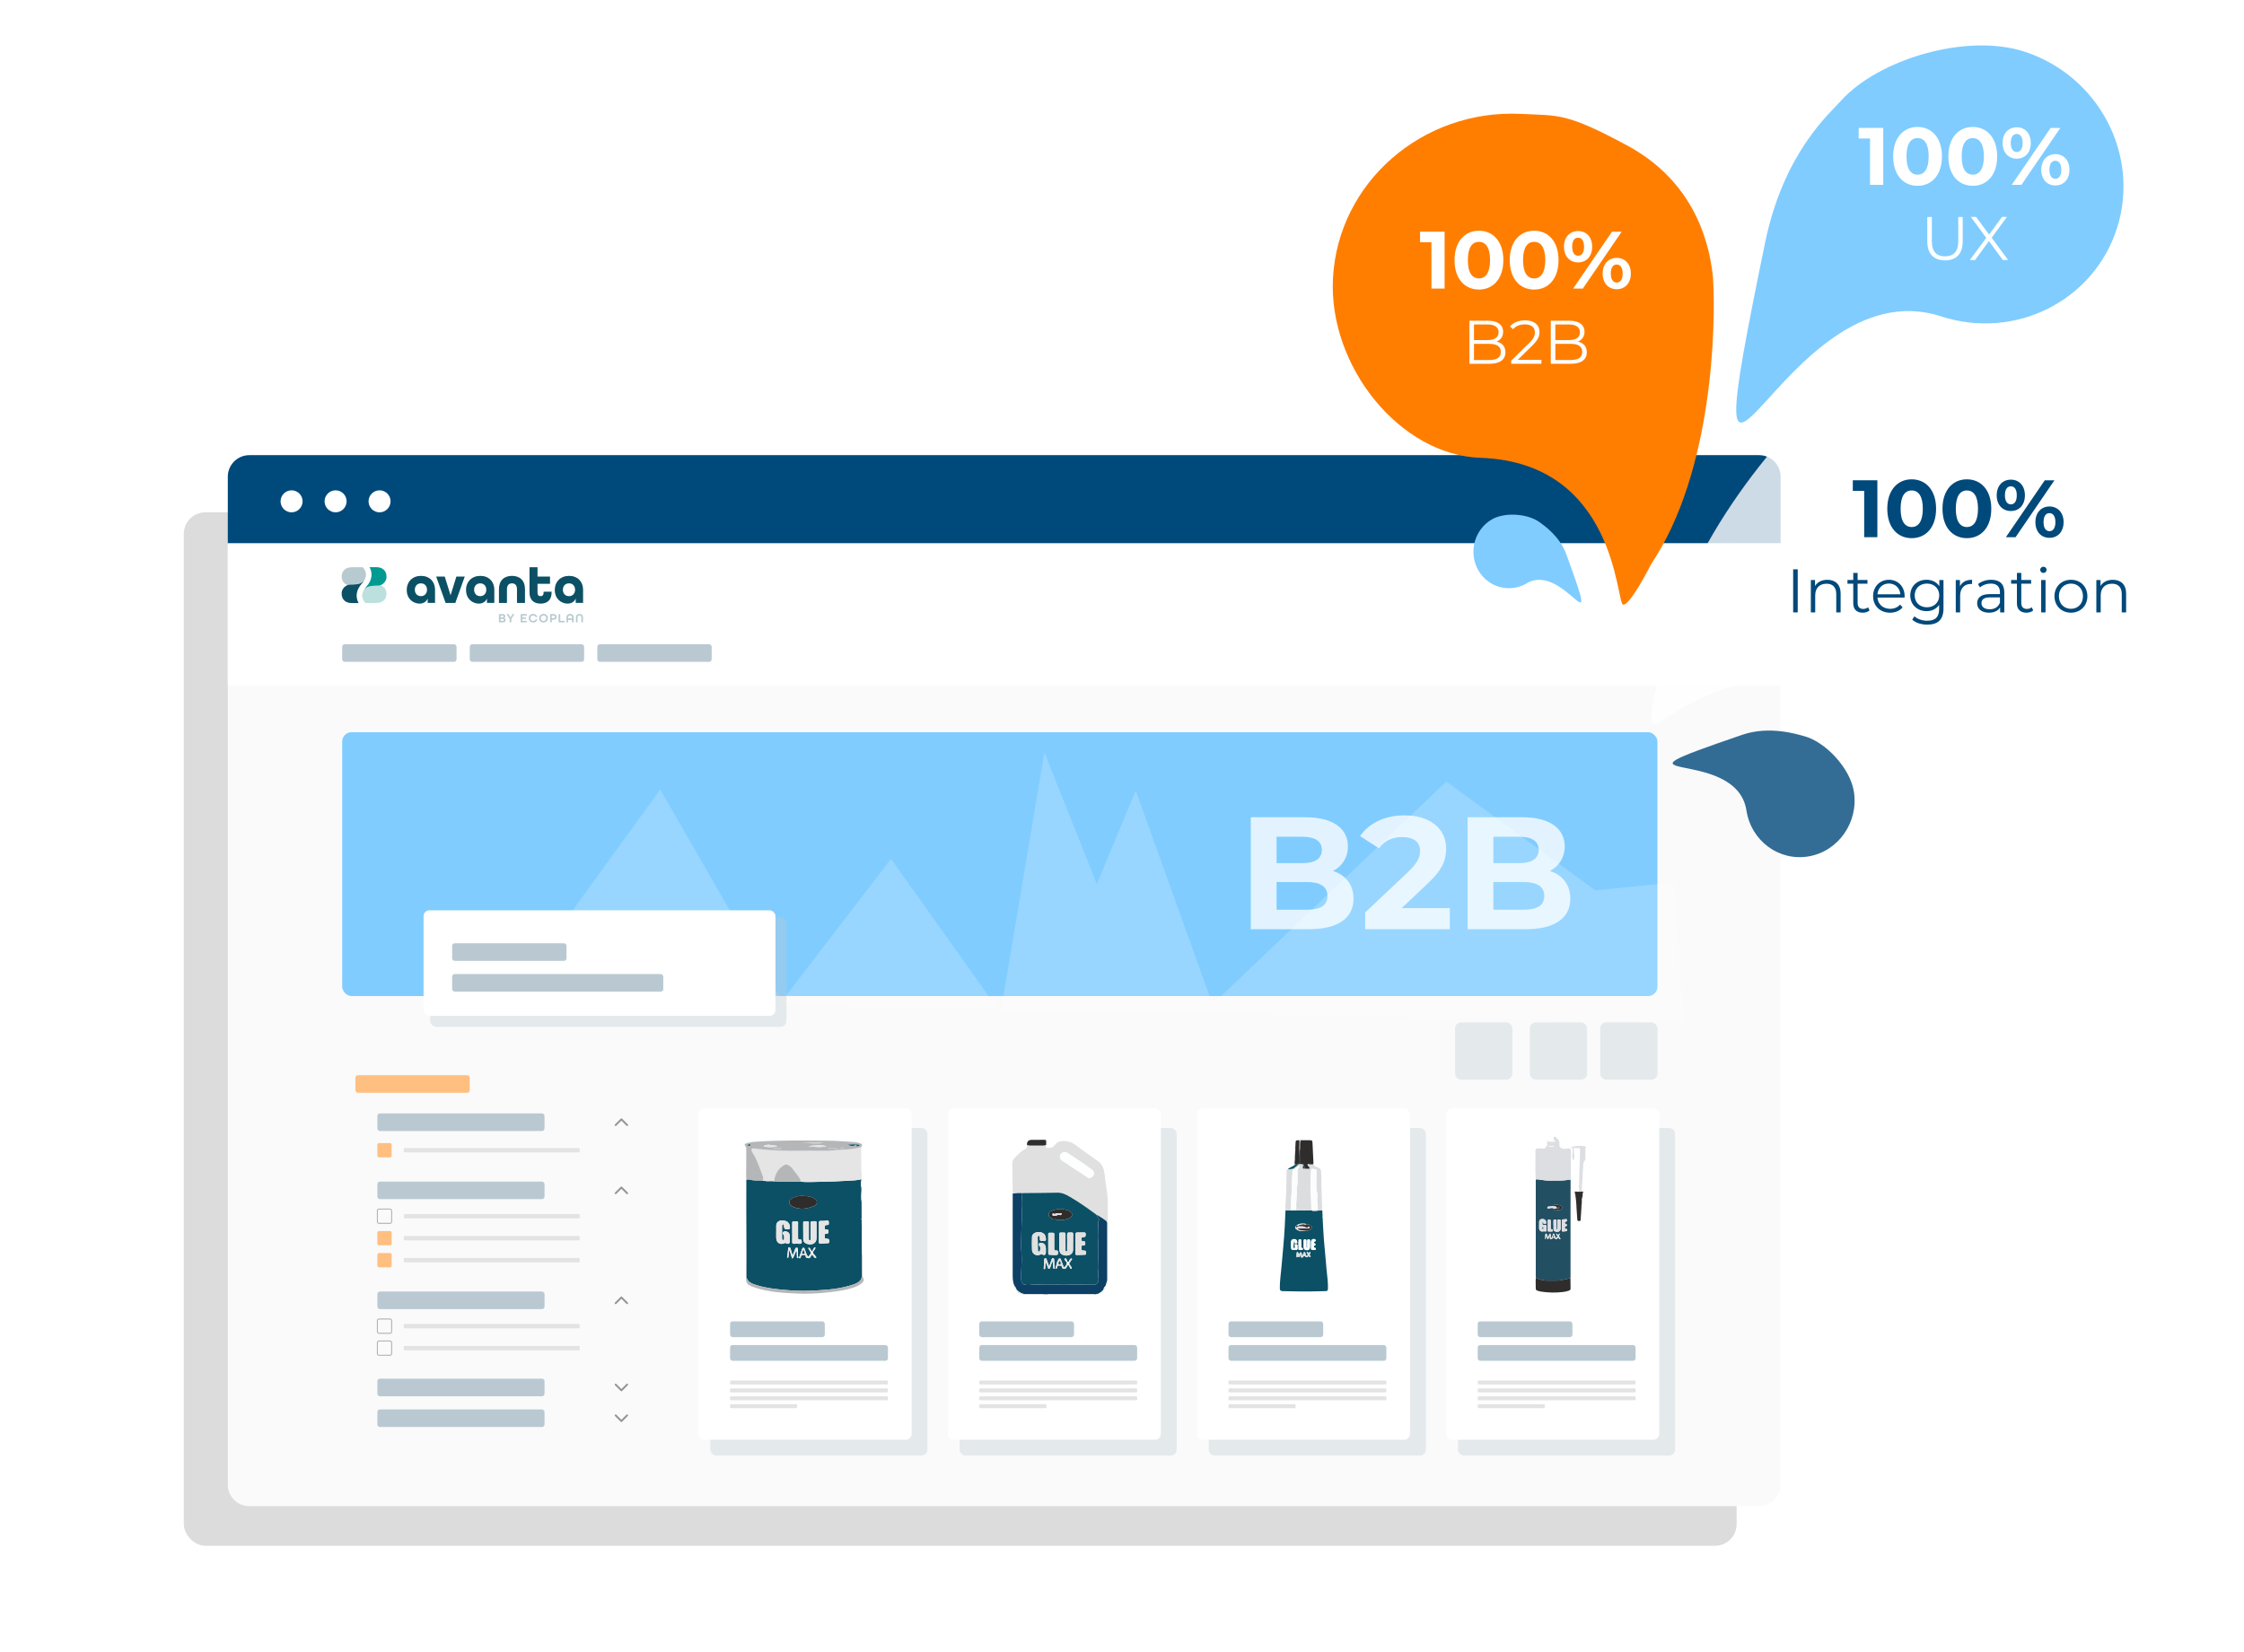 <?xml version="1.0" encoding="UTF-8"?>
<svg xmlns="http://www.w3.org/2000/svg" xmlns:xlink="http://www.w3.org/1999/xlink" viewBox="0 0 1146 844">
  <defs>
    <filter id="drop-shadow-1" filterUnits="userSpaceOnUse">
      <feOffset dx="0" dy="1"/>
      <feGaussianBlur result="blur" stdDeviation="1"/>
      <feFlood flood-color="#000" flood-opacity=".18"/>
      <feComposite in2="blur" operator="in"/>
      <feComposite in="SourceGraphic"/>
    </filter>
    <filter id="drop-shadow-2" filterUnits="userSpaceOnUse">
      <feOffset dx="2" dy="3"/>
      <feGaussianBlur result="blur-2" stdDeviation="1"/>
      <feFlood flood-color="#000" flood-opacity=".19"/>
      <feComposite in2="blur-2" operator="in"/>
      <feComposite in="SourceGraphic"/>
    </filter>
  </defs>
  <g style="isolation: isolate;">
    <g id="Ebene_6" data-name="Ebene 6">
      <rect x="241.4" y="194.32" width="793.01" height="491.98" rx="11" ry="11" transform="translate(1275.82 880.62) rotate(180)" style="fill: #fff; opacity: .16; stroke-width: 0px;"/>
      <rect x="32.48" y="448.17" width="793.01" height="388.64" rx="11" ry="11" style="fill: #fff; opacity: .11; stroke-width: 0px;"/>
      <rect x="93.87" y="261.71" width="793.01" height="527.93" rx="11" ry="11" style="fill: #575756; opacity: .21; stroke-width: 0px;"/>
    </g>
    <g id="Ebene_3" data-name="Ebene 3">
      <path d="M116.34,277.44h793.01v480.98c0,6.07-4.93,11-11,11H127.34c-6.07,0-11-4.93-11-11v-480.98h0Z" style="fill: #fafafa; stroke-width: 0px;"/>
      <path d="M127.34,232.51h771.01c6.07,0,11,4.93,11,11v33.93H116.34v-33.93c0-6.07,4.93-11,11-11Z" style="fill: #00497b; stroke-width: 0px;"/>
      <circle cx="148.91" cy="256.1" r="5.62" style="fill: #fff; stroke-width: 0px;"/>
      <circle cx="171.38" cy="256.1" r="5.62" style="fill: #fff; stroke-width: 0px;"/>
      <circle cx="193.84" cy="256.1" r="5.62" style="fill: #fff; stroke-width: 0px;"/>
    </g>
    <g id="Inhalt_Webseite" data-name="Inhalt Webseite">
      <rect x="116.34" y="277.44" width="793.01" height="71.89" style="fill: #fff; filter: url(#drop-shadow-1); stroke-width: 0px;"/>
      <rect x="174.75" y="329.11" width="58.41" height="8.99" rx="1.29" ry="1.29" style="fill: #bac9d1; stroke-width: 0px;"/>
      <rect x="239.9" y="329.11" width="58.41" height="8.99" rx="1.29" ry="1.29" style="fill: #bac9d1; stroke-width: 0px;"/>
      <rect x="305.04" y="329.11" width="58.41" height="8.99" rx="1.29" ry="1.29" style="fill: #bac9d1; stroke-width: 0px;"/>
      <rect x="174.75" y="374.04" width="671.7" height="134.79" rx="4.79" ry="4.79" style="fill: #80ccff; stroke-width: 0px;"/>
      <polygon points="287.07 472.48 337.14 403.31 399.37 511.28 455.01 438.71 511 517.37 533.37 384.31 560.14 451.56 580.03 403.88 619.22 513.02 738.64 399.23 814.67 454.79 854.66 450.84 859.93 522.31 287.07 511.28 287.07 472.48" style="fill: #fff; opacity: .19; stroke-width: 0px;"/>
      <g>
        <g>
          <rect x="490.03" y="576.23" width="110.87" height="167.31" rx="3" ry="3" style="fill: #bac9d1; opacity: .35; stroke-width: 0px;"/>
          <rect x="483.98" y="566.15" width="108.85" height="169.33" rx="3" ry="3" style="fill: #fff; stroke-width: 0px;"/>
          <rect x="500.11" y="675.01" width="48.38" height="8.06" rx="1.29" ry="1.29" style="fill: #bac9d1; stroke-width: 0px;"/>
          <rect x="500.11" y="687.1" width="80.63" height="8.06" rx="1.29" ry="1.29" style="fill: #bac9d1; stroke-width: 0px;"/>
          <g>
            <rect x="500.11" y="705.24" width="80.63" height="2.02" rx=".45" ry=".45" style="fill: #e3e3e3; stroke-width: 0px;"/>
            <rect x="500.11" y="709.27" width="80.63" height="2.02" rx=".45" ry=".45" style="fill: #e3e3e3; stroke-width: 0px;"/>
            <rect x="500.11" y="713.31" width="80.63" height="2.02" rx=".45" ry=".45" style="fill: #e3e3e3; stroke-width: 0px;"/>
            <rect x="500.11" y="717.34" width="34.27" height="2.02" rx=".45" ry=".45" style="fill: #e3e3e3; stroke-width: 0px;"/>
          </g>
        </g>
        <g>
          <rect x="362.76" y="576.23" width="110.87" height="167.31" rx="3" ry="3" style="fill: #bac9d1; opacity: .35; stroke-width: 0px;"/>
          <rect x="356.71" y="566.15" width="108.85" height="169.33" rx="3" ry="3" style="fill: #fff; stroke-width: 0px;"/>
          <g>
            <path d="M439.8,585.97c.74-1.02.61-1.5-.58-1.91-1.39-.48-2.87-.62-4.31-.72-4.2-.29-8.41-.6-12.62-.62-9-.05-18-.23-27.01.1-3.38.12-6.75.21-10.12.5-1.28.11-2.55.36-3.8.66-1.14.27-1.32.9-.56,1.77.32.37.31.75.31,1.17-.01,2.69-.04,5.38-.02,8.07.01,2.55-.12,5.1.05,7.64,0,.98,0,1.96,0,2.93,0,7.68-.03,15.37.03,23.05.07,8,.05,15.99.02,23.99-.47,1.06,0,2.97.91,3.6,1.22.85,2.62,1.3,4.01,1.74,6.68,2.11,13.61,2.52,20.53,2.85,5.67.27,11.34,0,17-.68,4.19-.51,8.35-1.05,12.36-2.42,1.62-.55,3.19-1.24,4.4-2.52.54-.57.93-1.28.53-1.99-.63-1.08-.52-2.21-.53-3.35-.01-2.62,0-5.24-.02-7.86,0-.36.17-.79-.26-1.05-.02-3.56-.04-7.13-.06-10.69.21-2.15.24-4.3-.02-6.44-.04-.31.06-.64-.14-.92.29-.1.33-.21.02-.34.2-.36.1-.75.1-1.13,0-2.49,0-4.97-.02-7.46.03-1.96.16-3.93-.07-5.89-.1-.52-.08-1.03-.02-1.55.22-1.24.22-2.47,0-3.71-.04-.12-.07-.24-.11-.37.3-1.05.36-2.15.2-3.21-.27-1.81-.14-3.61-.17-5.41-.04-2.61-.02-5.23-.03-7.84Z" style="fill: #fbfcfc; stroke-width: 0px;"/>
            <path d="M439.8,602.43c.04.12.07.24.11.37-.08.4-.23.8-.22,1.19.04.84-.37,1.73.22,2.52-.07.52-.09,1.03.02,1.55-.1,1.97-.24,3.93.07,5.89,0,2.49.02,4.97.02,7.46,0,.37.11.77-.09,1.12-.13.11-.12.22-.02.34.2.28.1.61.14.92,0,2.15.02,4.29.02,6.44.02,3.56.04,7.13.06,10.69-.03.38-.07.76-.07,1.14,0,3.21-.03,6.43.03,9.64.03,1.53-.64,2.56-1.87,3.36-1.43.93-3.05,1.35-4.66,1.81-6.58,1.89-13.38,2.19-20.16,2.48-3.93.17-7.87,0-11.81-.34-4.96-.42-9.9-.92-14.69-2.36-2.32-.7-4.78-1.34-5.71-4.05.03-8,.05-15.99-.02-23.99-.07-7.68-.03-15.37-.03-23.05,0-.98,0-1.96,0-2.93.66-.14,1.37-.2,1.98,0,2.06.63,4.15.3,6.23.43.35.21.75.12,1.12.2,1.65.37,3.33-.09,4.98.21,4.49.32,8.99.16,13.49.22,3.41.33,6.82.05,10.24.02,4.78-.04,9.55-.29,14.31-.54,2.11-.11,4.25-.2,6.32-.72ZM414.86,639.2c-.13,0-.25,0-.38,0-.14-.6-.61-1-.91-1.51-.13-.22-.33-.42-.59-.27-.31.17-.13.42,0,.63.27.44.55.89.85,1.32.29.42.36.83.03,1.25-.36.46-.65.98-1.13,1.33-1.07-1.1-1.22-2.58-1.78-3.88-.14-.33-.22-.67-.68-.66-.46,0-.55.35-.66.68-.44,1.25-.9,2.49-1.31,3.75-.1.29-.48.72-.07.91.57.25.71-.35.76-.73.18-1.28,1.25-.73,1.9-.9.62-.15.49.58.6.93.13.4.34.49.72.6,1.07.3,1.69-.05,2.02-1.1.16-.51.47-.78.89-.13.24.37.55.71.87,1.03.21.22.52.27.76.07.28-.23.02-.44-.12-.62-.39-.47-.66-1.07-1.23-1.38-.09-.21-.17-.41-.26-.62.12-.84.88-1.31,1.16-2.06.07-.18.29-.38.07-.55-.23-.18-.48-.04-.63.17-.39.53-.7,1.11-.88,1.75ZM407.01,642.19c-.09.37.04.68.43.52.41-.18.35-.58.09-.92.02-1.26.04-2.52-.16-3.76.14-.33.04-.56-.31-.62-.5-.08-.82.07-1,.64-.33,1.05-.78,2.06-1.28,3.33-.41-1.39-.74-2.49-1.05-3.59-.11-.38-.32-.6-.74-.58-.45.03-.44.36-.47.67-.16,1.31-.32,2.63-.49,3.94-.04.27-.19.62.19.69.45.08.44-.34.47-.64.12-1.02.23-2.04.38-3.35.72,1.58.95,3.01,1.46,4.42.51-.28.73-.75.93-1.21.33-.77.63-1.55.96-2.32.25-.6.35-.06.51.07.01.63.02,1.27.04,1.9,0,.13,0,.27.01.4,0,.14.02.28.03.42ZM409.8,610.92c-1.81-.06-3.52.31-5.12,1.15-.76.4-1.51.86-1.58,1.91-.07,1.06.48,1.73,1.3,2.21.69.41,1.44.67,2.22.89,3.14.88,6.12.22,9.03-.92.75-.29,1.36-.9,1.49-1.76.14-.85-.3-1.38-.99-1.9-1.92-1.45-4.14-1.46-6.36-1.56ZM396.42,629.19c0,1.08-.04,2.17,0,3.25.12,2.53,2.03,3.69,4.27,2.62.32-.15.47-.15.81.05,1.1.67,1.86.18,1.85-1.11,0-.8,0-1.61,0-2.41q0-2.5-2.5-2.56c-.85-.02-1.49.89-.92,1.48.63.65.49,1.32.5,2.02,0,.38.12.97-.51.94-.55-.03-.52-.57-.52-.99,0-1.99,0-3.98,0-5.97,0-.21.01-.42.06-.62.06-.25.18-.47.49-.43.24.03.36.22.4.43.04.24.04.49.04.73q.03,1.36,1.41,1.37c.31,0,.63,0,.94,0,.31,0,.51-.13.61-.46.38-1.32-.48-3.18-1.78-3.66-.64-.24-1.34-.44-2.02-.46-1.44-.04-3.23.81-3.13,2.87.05.98,0,1.96.01,2.93ZM410.19,628.83s.02,0,.03,0c0,1.4,0,2.79,0,4.19,0,.61.17,1.17.59,1.64.82.91,2.97,1.3,4.32.78,1.19-.46,1.87-1.51,1.88-2.99.01-2.17.01-4.33,0-6.5,0-2.67.22-1.97-2.21-2.08-.59-.03-.8.23-.79.81.02,1.43,0,2.86,0,4.3,0,1.33,0,2.65-.02,3.98,0,.31,0,.72-.42.71-.36,0-.48-.35-.49-.69,0-.24,0-.49,0-.73,0-2.13.02-4.26,0-6.39-.02-2.24.36-1.9-2.04-1.95-.63-.01-.87.2-.86.85.04,1.36.01,2.72.01,4.09ZM418.21,629.42c0,1.68.02,3.36-.01,5.03-.01.62.16.9.83.85,1.25-.1,2.51-.14,3.76-.21.3-.02.54-.1.65-.42.42-1.1-.12-1.93-1.28-1.9-.61.01-1.1-.06-.94-.82.13-.62-.58-1.73.81-1.68.94.03,1.06-.42,1.09-1.22.03-.94-.45-1.04-1.17-.96-.53.06-.73-.14-.77-.69-.07-.99.02-1.65,1.31-1.61,1.13.03.72-.96.75-1.58.04-.73-.51-.76-1.01-.67-1.04.18-2.09.15-3.13.15-.67,0-.93.23-.91.92.04,1.61.01,3.22.02,4.82ZM404.59,629.56c0,1.6.04,3.21-.02,4.81-.03.8.26,1.04,1.02,1,.9-.05,1.81-.03,2.72.02.75.04,1.16-.11,1.14-1.01-.02-.78-.08-1.34-1.05-1.2-.75.1-.84-.33-.84-.95.03-2.09.03-4.18,0-6.28-.02-2.28.46-2.01-2.15-2.07-.64-.01-.85.24-.83.87.03,1.6.01,3.21.01,4.81Z" style="fill: #0c5065; stroke-width: 0px;"/>
            <path d="M395.45,603.46c-1.65-.3-3.33.16-4.98-.21-.37-.08-.77,0-1.12-.2.69-.77.46-1.64.15-2.42-1.54-3.92-2.76-7.99-5.06-11.58-.22-.35-.42-.74-.54-1.13-.29-1,.04-1.35,1.06-1.25,3.38.35,6.75.84,10.14.96,2.82.1,5.63.31,8.46.28,5.79-.06,11.59-.03,17.38-.04.8,0,1.61.04,2.41-.02,2.48-.18,4.96-.47,7.44-.58,1.49-.07,3.02-.11,4.46-.34,1.51-.24,3.08-.43,4.54-.96,0,2.61,0,5.23.03,7.84.03,1.8-.1,3.61.17,5.41.16,1.05.1,2.15-.2,3.21-2.07.52-4.21.61-6.32.72-4.77.26-9.54.51-14.31.54-3.41.03-6.82.31-10.24-.02.07-.55-.2-1.01-.43-1.47-.88-1.75-2.34-3.08-3.41-4.7-.72-1.1-1.67-1.91-2.86-2.48-.55-.26-.98-.24-1.47.03-1.61.87-3.01,1.96-3.88,3.61-.79,1.5-1.55,3.02-1.44,4.8Z" style="fill: #e5e5e6; stroke-width: 0px;"/>
            <path d="M439.8,585.97c-1.47.53-3.04.72-4.54.96-1.44.23-2.97.27-4.46.34-2.48.11-4.96.4-7.44.58-.8.06-1.6.01-2.41.02-5.79,0-11.59-.02-17.38.04-2.83.03-5.64-.18-8.46-.28-3.39-.12-6.76-.62-10.14-.96-1.01-.1-1.35.25-1.06,1.25.12.4.31.78.54,1.13,2.3,3.59,3.52,7.66,5.06,11.58.31.78.53,1.65-.15,2.42-2.08-.13-4.18.2-6.23-.43-.61-.19-1.32-.13-1.98,0-.17-2.55-.03-5.09-.05-7.64-.01-2.69.01-5.38.02-8.07,0-.42.01-.8-.31-1.17-.76-.87-.58-1.5.56-1.77,1.25-.3,2.52-.55,3.8-.66,3.36-.29,6.74-.37,10.12-.5,9-.33,18-.15,27.01-.1,4.21.02,8.42.33,12.62.62,1.44.1,2.92.24,4.31.72,1.19.41,1.32.9.58,1.91ZM412.71,585.57c3.12.24,6.25.78,9.37-.02-3.12-.91-6.24-.39-9.37.02ZM396.92,585.67c-.03-.28-.19-.25-.31-.3-1.06-.41-2.24.03-3.28-.42-1.07-.46-2.01.06-3,.27-.11.02-.26.16-.28.27-.04.23.16.25.34.28,2.18.31,4.36.36,6.53-.1ZM400.36,586.93h21.69c-7.23.03-14.47-.05-21.69,0ZM437.13,585.53c.72.05,1.41.06,2.08-.63-2.14-.57-4.15-.18-6.15-.23,1.18.83,2.42.92,3.69.4.23-.09.4-.51.67-.22.29.31-.25.41-.28.68ZM409.5,583.85c3.66.04,7.33.52,11.02,0h-11.02ZM381.57,584.87c.37.42.72.42,1.05.47.39.05.59-.12.6-.49.02-.5-.38-.27-.57-.25-.33.03-.65.16-1.08.28ZM422.86,586.69s0,.05,0,.08h5.17s0-.05,0-.08h-5.17ZM395.02,586.7s0,.06-.01.1h4.14s0-.06,0-.1h-4.12ZM429.18,586.48s0,.06,0,.09h2.04s0-.06,0-.09h-2.04Z" style="fill: #b5b6b7; stroke-width: 0px;"/>
            <path d="M381.2,652.6c.93,2.72,3.38,3.36,5.71,4.05,4.78,1.44,9.72,1.94,14.69,2.36,3.94.33,7.88.51,11.81.34,6.78-.29,13.57-.59,20.16-2.48,1.6-.46,3.22-.88,4.66-1.81,1.23-.8,1.9-1.83,1.87-3.36-.06-3.21-.03-6.43-.03-9.64,0-.38.05-.76.07-1.14.43.26.26.69.26,1.05.02,2.62,0,5.24.02,7.86,0,1.14-.1,2.27.53,3.35.41.7.02,1.41-.53,1.99-1.22,1.28-2.78,1.97-4.4,2.52-4.01,1.37-8.17,1.92-12.36,2.42-5.65.68-11.33.95-17,.68-6.91-.33-13.85-.74-20.53-2.85-1.4-.44-2.8-.89-4.01-1.74-.91-.64-1.38-2.55-.91-3.6Z" style="fill: #b5b6b7; stroke-width: 0px;"/>
            <path d="M439.91,606.51c-.58-.79-.18-1.68-.22-2.52-.02-.39.14-.8.22-1.19.22,1.24.22,2.47,0,3.71Z" style="fill: #e5e5e6; stroke-width: 0px;"/>
            <path d="M440.06,630.23c0-2.15-.02-4.3-.02-6.44.26,2.15.23,4.29.02,6.44Z" style="fill: #b5b6b7; stroke-width: 0px;"/>
            <path d="M440,613.95c-.32-1.96-.17-3.93-.07-5.89.23,1.96.1,3.93.07,5.89Z" style="fill: #e5e5e6; stroke-width: 0px;"/>
            <path d="M439.9,622.87c-.11-.12-.12-.24.02-.34.31.13.28.24-.02.34Z" style="fill: #b5b6b7; stroke-width: 0px;"/>
            <path d="M395.45,603.46c-.11-1.78.65-3.3,1.44-4.8.87-1.65,2.28-2.74,3.88-3.61.48-.26.92-.29,1.47-.03,1.2.57,2.14,1.38,2.86,2.48,1.07,1.62,2.53,2.95,3.41,4.7.23.46.49.92.43,1.47-4.5-.06-9,.1-13.49-.22Z" style="fill: #b5b6b7; stroke-width: 0px;"/>
            <path d="M409.8,610.92c2.22.11,4.44.11,6.36,1.56.69.52,1.13,1.05.99,1.9-.14.86-.75,1.47-1.49,1.76-2.91,1.14-5.89,1.81-9.03.92-.78-.22-1.54-.48-2.22-.89-.81-.49-1.37-1.15-1.3-2.21.07-1.05.82-1.5,1.58-1.91,1.59-.84,3.31-1.21,5.12-1.15Z" style="fill: #2e2d2c; stroke-width: 0px;"/>
            <path d="M396.42,629.19c0-.98.04-1.96,0-2.93-.1-2.06,1.7-2.91,3.13-2.87.68.02,1.37.22,2.02.46,1.3.48,2.17,2.34,1.78,3.66-.1.33-.3.45-.61.46-.31,0-.63.01-.94,0q-1.39-.01-1.41-1.37c0-.24,0-.49-.04-.73-.04-.21-.16-.4-.4-.43-.31-.04-.44.19-.49.43-.05.2-.06.42-.06.62,0,1.99,0,3.98,0,5.97,0,.42-.04.96.52.99.64.04.52-.56.51-.94,0-.7.13-1.37-.5-2.02-.56-.58.07-1.5.92-1.48q2.5.06,2.5,2.56c0,.8,0,1.61,0,2.41.01,1.29-.75,1.78-1.85,1.11-.33-.2-.48-.2-.81-.05-2.25,1.07-4.15-.09-4.27-2.62-.05-1.08,0-2.17-.01-3.25Z" style="fill: #e5e5e6; stroke-width: 0px;"/>
            <path d="M410.19,628.83c0-1.36.02-2.73-.01-4.09-.02-.65.23-.86.86-.85,2.39.04,2.02-.3,2.04,1.95.02,2.13,0,4.26,0,6.39,0,.24,0,.49,0,.73.01.34.13.68.49.69.42,0,.42-.4.42-.71.01-1.33.02-2.65.02-3.98,0-1.43.02-2.86,0-4.3-.01-.58.2-.83.79-.81,2.43.12,2.2-.58,2.21,2.08,0,2.17,0,4.33,0,6.5,0,1.47-.68,2.52-1.88,2.99-1.35.52-3.5.13-4.32-.78-.42-.47-.58-1.03-.59-1.64-.01-1.4,0-2.79,0-4.19,0,0-.02,0-.03,0Z" style="fill: #e5e5e6; stroke-width: 0px;"/>
            <path d="M418.21,629.42c0-1.61.02-3.22-.01-4.82-.02-.69.24-.92.91-.92,1.04,0,2.09.03,3.13-.15.5-.09,1.05-.06,1.01.67-.03.62.37,1.61-.75,1.58-1.29-.03-1.38.62-1.31,1.61.04.56.24.75.77.69.71-.08,1.2.02,1.17.96-.03.79-.15,1.24-1.09,1.22-1.39-.04-.68,1.07-.81,1.68-.16.76.33.83.94.82,1.16-.02,1.69.81,1.28,1.9-.12.31-.36.4-.65.42-1.25.07-2.51.11-3.76.21-.67.05-.84-.23-.83-.85.03-1.68.01-3.35,0-5.03Z" style="fill: #e5e5e6; stroke-width: 0px;"/>
            <path d="M404.59,629.56c0-1.6.02-3.21-.01-4.81-.01-.63.19-.88.83-.87,2.62.06,2.13-.22,2.15,2.07.02,2.09.02,4.18,0,6.28,0,.62.09,1.05.84.95.97-.13,1.03.43,1.05,1.2.03.9-.39,1.05-1.14,1.01-.9-.05-1.81-.07-2.72-.02-.77.04-1.05-.19-1.02-1,.06-1.6.02-3.21.02-4.81Z" style="fill: #e5e5e6; stroke-width: 0px;"/>
            <path d="M415.41,640.51c.57.31.84.9,1.23,1.38.15.17.4.39.12.62-.24.2-.55.15-.76-.07-.31-.32-.62-.65-.87-1.03-.42-.65-.73-.38-.89.13-.33,1.05-.95,1.4-2.02,1.1-.38-.11-.6-.2-.72-.6-.11-.35.02-1.09-.6-.93-.66.16-1.72-.38-1.9.9-.05.38-.19.98-.76.73-.42-.18-.03-.62.07-.91.42-1.26.88-2.5,1.31-3.75.12-.34.2-.68.66-.68.46,0,.54.33.68.66.55,1.3.71,2.79,1.78,3.88.48-.35.77-.87,1.13-1.33.32-.42.26-.83-.03-1.25-.3-.43-.57-.87-.85-1.32-.13-.2-.31-.45,0-.63.27-.15.47.05.59.27.3.51.77.91.91,1.51-.19.79-.17,1.43.92,1.32ZM410.37,638.49c-.41.45-.47.91-.61,1.32-.08.22-.23.49.07.64.28.13.62.15.9-.01.28-.16.15-.43.08-.65-.13-.39-.27-.78-.44-1.29Z" style="fill: #e5e5e6; stroke-width: 0px;"/>
            <path d="M406.93,639.47c-.15-.14-.26-.67-.51-.07-.32.77-.63,1.55-.96,2.32-.2.47-.42.93-.93,1.21-.51-1.41-.74-2.84-1.46-4.42-.15,1.31-.26,2.33-.38,3.35-.04.3-.02.72-.47.64-.39-.07-.23-.42-.19-.69.17-1.31.33-2.62.49-3.94.04-.31.02-.65.47-.67.43-.03.63.2.74.58.32,1.1.64,2.2,1.05,3.59.5-1.27.95-2.28,1.28-3.33.18-.57.49-.72,1-.64.35.05.45.29.31.62-.5-.2-.5.08-.41.43.09.35.33.69-.02,1.02Z" style="fill: #e5e5e6; stroke-width: 0px;"/>
            <path d="M406.93,639.47c.35-.33.11-.68.02-1.02-.09-.34-.09-.63.41-.43.2,1.25.18,2.51.16,3.76-.21.1-.24.42-.52.41,0-.14-.02-.28-.03-.42.16-.14.15-.27-.01-.4-.01-.63-.02-1.27-.04-1.9Z" style="fill: #fbfcfc; stroke-width: 0px;"/>
            <path d="M414.86,639.2c.19-.64.49-1.22.88-1.75.15-.21.4-.35.63-.17.23.17,0,.37-.07.55-.28.74-1.04,1.22-1.16,2.06-.35-.12-.26-.43-.29-.69Z" style="fill: #e5e5e6; stroke-width: 0px;"/>
            <path d="M414.86,639.2c.03.26-.06.57.29.69.09.21.17.41.26.62-1.1.11-1.12-.52-.92-1.32.13,0,.25,0,.38,0Z" style="fill: #fbfcfc; stroke-width: 0px;"/>
            <path d="M407.01,642.19c.29,0,.32-.31.52-.41.26.34.32.74-.09.92-.39.17-.52-.14-.43-.52Z" style="fill: #e5e5e6; stroke-width: 0px;"/>
            <path d="M406.97,641.37c.17.13.17.26.01.4,0-.13,0-.27-.01-.4Z" style="fill: #e5e5e6; stroke-width: 0px;"/>
            <path d="M412.71,585.57c3.13-.41,6.25-.93,9.37-.02-3.12.8-6.25.26-9.37.02Z" style="fill: #e5e5e6; stroke-width: 0px;"/>
            <path d="M396.92,585.67c-2.17.46-4.34.4-6.53.1-.17-.02-.38-.05-.34-.28.02-.11.17-.25.28-.27.99-.21,1.93-.73,3-.27,1.04.45,2.22,0,3.28.42.12.05.28.01.31.3Z" style="fill: #e5e5e6; stroke-width: 0px;"/>
            <path d="M400.36,586.93c7.22-.05,14.46.03,21.69,0h-21.69Z" style="fill: #e5e5e6; stroke-width: 0px;"/>
            <path d="M437.13,585.53c.04-.27.57-.37.28-.68-.28-.29-.44.12-.67.22-1.27.53-2.51.44-3.69-.4,2,.05,4.01-.34,6.15.23-.66.68-1.36.68-2.08.63Z" style="fill: #0c5065; stroke-width: 0px;"/>
            <path d="M409.5,583.85h11.02c-3.69.52-7.36.04-11.02,0Z" style="fill: #e5e5e6; stroke-width: 0px;"/>
            <path d="M381.57,584.87c.44-.12.76-.25,1.08-.28.19-.02.59-.25.57.25-.01.37-.21.54-.6.49-.34-.04-.68-.05-1.05-.47Z" style="fill: #0c5065; stroke-width: 0px;"/>
            <path d="M422.86,586.69h5.17s0,.05,0,.08h-5.17s0-.05,0-.08Z" style="fill: #e5e5e6; stroke-width: 0px;"/>
            <path d="M395.02,586.7h4.12s0,.06,0,.1h-4.14s0-.06.01-.1Z" style="fill: #e5e5e6; stroke-width: 0px;"/>
            <path d="M429.18,586.48h2.04s0,.06,0,.09h-2.04s0-.06,0-.09Z" style="fill: #e5e5e6; stroke-width: 0px;"/>
            <path d="M410.37,638.49c.17.51.32.9.44,1.29.07.23.2.49-.08.65-.28.16-.62.14-.9.01-.31-.14-.15-.42-.07-.64.15-.41.2-.87.61-1.32Z" style="fill: #0c5065; stroke-width: 0px;"/>
          </g>
          <rect x="372.84" y="675.01" width="48.38" height="8.06" rx="1.29" ry="1.29" style="fill: #bac9d1; stroke-width: 0px;"/>
          <rect x="372.84" y="687.1" width="80.63" height="8.06" rx="1.29" ry="1.29" style="fill: #bac9d1; stroke-width: 0px;"/>
          <g>
            <rect x="372.84" y="705.24" width="80.63" height="2.02" rx=".45" ry=".45" style="fill: #e3e3e3; stroke-width: 0px;"/>
            <rect x="372.84" y="709.27" width="80.63" height="2.02" rx=".45" ry=".45" style="fill: #e3e3e3; stroke-width: 0px;"/>
            <rect x="372.84" y="713.31" width="80.63" height="2.02" rx=".45" ry=".45" style="fill: #e3e3e3; stroke-width: 0px;"/>
            <rect x="372.84" y="717.34" width="34.27" height="2.02" rx=".45" ry=".45" style="fill: #e3e3e3; stroke-width: 0px;"/>
          </g>
        </g>
        <g>
          <rect x="617.3" y="576.23" width="110.87" height="167.31" rx="3" ry="3" style="fill: #bac9d1; opacity: .35; stroke-width: 0px;"/>
          <rect x="611.25" y="566.15" width="108.85" height="169.33" rx="3" ry="3" style="fill: #fff; stroke-width: 0px;"/>
          <rect x="627.38" y="675.01" width="48.38" height="8.06" rx="1.29" ry="1.29" style="fill: #bac9d1; stroke-width: 0px;"/>
          <rect x="627.38" y="687.1" width="80.63" height="8.06" rx="1.29" ry="1.29" style="fill: #bac9d1; stroke-width: 0px;"/>
          <g>
            <path d="M675.38,619.19c-.07.43-.08.85.04,1.27,0,0-.04.09-.04.09l.06.08c-.07.28-.09.57.03.84-.16.22-.18.43.02.63.02.63.04,1.26.06,1.88,0,.06,0,.13.01.19.18,3.03.3,6.06.55,9.09.41,5.13.9,10.25,1.36,15.37.28,3.13.78,6.24.71,9.39-.03,1.29-.22,1.52-1.49,1.55-5,.13-10.01.25-15.02.12-2.24-.06-4.48-.08-6.73-.13-.98-.02-1.34-.47-1.35-1.4-.05-3.78.56-7.5.88-11.25.59-6.7,1.26-13.4,1.63-20.12.16-2.83.26-5.66.39-8.49.87,0,1.75-.02,2.62-.03.89.15,1.78.13,2.67.01,2.64.17,5.27-.05,7.91-.02.14.02.28.04.43.07.22.41.61.21.93.23,1.41.1,2.8-.37,4.22-.18,0,0,0,0,0,0,.03.27.07.54.1.82ZM663.27,638.42c.51.18,1.03.06,1.54.08.24.01.51.03.56-.31.03-.24.04-.57-.22-.63-.75-.17-.6-.72-.6-1.22,0-.86,0-1.73,0-2.59,0-.4-.11-.66-.58-.66-.41,0-.77.04-.78.58-.01.45-.13.89,0,1.34-.14,0-.27.04-.23.21.01.05.15.08.23.12-.09.5-.11,1,0,1.51,0,.06,0,.13,0,.19-.08.43-.11.85.03,1.27-.02.02-.03.04-.05.06.04.02.08.04.11.06ZM662.03,626.18s-.08.04-.1.09c-.67.74-.65,1.19.11,1.73,1.58,1.12,3.36,1,5.15.82.43-.09.87-.17,1.29-.29.7-.2,1.18-.69,1.41-1.35.24-.72-.46-.96-.81-1.39-.27-.33-.69.07-.93-.25-.06-.03-.12-.06-.19-.09l-.8-.12c-.33-.08-.66-.21-.99-.22-1.49-.05-2.99-.13-4.15,1.08ZM660.78,634.08c.33.17.09.66.45.81.28.5.66.3,1.05.16.41-.15.18-.45.17-.68-.06-.9-.64-1.41-1.53-1.41-.94,0-1.52.49-1.58,1.41-.05.69-.03,1.38-.03,2.07.01,2.02.26,2.24,2.22,2.02.1-.01.21,0,.31.02.61.11.81-.21.79-.76-.01-.31-.03-.62,0-.93.11-.96-.24-1.38-1.23-1.13-.25-.05-.51-.1-.76-.14.05-.48.1-.96.15-1.44ZM667.6,637.63c-.52-.23-.4-.57-.41-.84-.01-.96-.02-1.93,0-2.89.01-.57-.2-.8-.78-.81-.59,0-.67.31-.66.79.02,1.03,0,2.07.02,3.1.03,1.12.55,1.64,1.65,1.68.97.03,1.55-.52,1.6-1.61.04-1.03,0-2.07.02-3.1,0-.51-.09-.85-.72-.86-.64-.01-.73.31-.72.83.02,1.2,0,2.39,0,3.71ZM665.03,641.68c-.36-.66.1-1.59-.6-1.92-.67-.32-.59.74-1.11.98-.11-.27-.21-.48-.28-.71-.08-.25-.21-.45-.5-.42-.33.03-.3.32-.32.55-.06.66-.3,1.32.01,2.22.42-.82.84-.2,1.22-.24.57-.06.3-.92.82-1.17.02.09.02.16.04.23.08.41-.2.97.33,1.19.49.2.78-.14,1.06-.56.25-.36.64-.35.94.06.35.47.8.52,1.22.13.35-.32.6-.42.89.05.1.16.28.21.46.11.21-.12.14-.31.04-.44-.45-.55-.5-1.09-.04-1.67.1-.13.07-.35-.09-.47-.06-.05-.25-.05-.27-.02-.37.58-.67.44-1.09.02-.14-.14-.54.08-.42.47.04.12.16.22.26.32.28.28.35.57.09.91-.1.14-.17.33-.37.29-.44-.09-.35-.53-.49-.82-.1-.21-.11-.46-.19-.69-.08-.23-.18-.47-.48-.46-.3.01-.39.25-.48.47-.2.5-.25,1.07-.64,1.58ZM669.53,635.74s0,0,0,0c0,.66.01,1.31,0,1.97-.02.55.18.85.78.81.34-.02.69,0,1.04,0,.33,0,.63-.02.65-.46.01-.37-.1-.61-.51-.61-.33,0-.52-.15-.51-.5,0-.31,0-.57.41-.72.67-.24.64-.65.06-.99-.74-.43-.65-.78.08-1.06.27-.1.41-.24.41-.51,0-.22-.06-.4-.27-.51-1.04-.57-2.12.07-2.13,1.25,0,.45,0,.9,0,1.35Z" style="fill: #0c5065; stroke-width: 0px;"/>
            <path d="M669.71,618.27c-2.64-.04-5.27.18-7.91.02.07-.4.24-.81.21-1.21-.24-3.26.48-6.5.22-9.76-.08-.98.5-1.84.44-2.84-.09-1.51-.04-3.04-.02-4.56.02-1.32-.31-2.72.91-3.76.13-.11.16-.32.01-.46-.12-.12-.27-.06-.35.05-.42.56-1.24.55-1.64,1.17-.2.32-.57.35-.93.19.15-.45.54-.67.87-.96.49-.43,1.15-.66,1.42-1.33.89-.28,1.76-.24,2.62.11-.08.42-.19.84-.25,1.27-.09.65.18.95.85.81.62.01,1.23.02,1.85.04.76.02,1.02-.11.5-.9-.28-.43-1.07-.82-.71-1.4.29-.46.9.18,1.39.08.23-.04.49-.06.71-.01.63.14.77-.23.83-.72-.06,1.92,1.69,1.92,2.79,2.47.91.45,1.11.96,1.17,1.89.2,3,.05,6,.21,8.99.2,3.64.22,7.29.37,10.94-1.42-.19-2.81.28-4.22.18-.31-.02-.7.18-.93-.23.57-.37,1.22-.21,1.81-.14.99.12,1.11-.5,1.04-1.15-.24-2.15-.42-4.29-.18-6.45.03-.31.06-.64-.04-.93-.69-2.07-.49-4.23-.5-6.33,0-1.67.03-3.37.13-5.05.04-.6-.16-.89-.77-.95-.34-.03-.66-.18-1-.26-.75-.17-1.14.17-1.15.91-.02,1.82-.09,3.64-.18,5.46-.12,2.4-.02,4.81.15,7.22.18,2.52.17,5.06.25,7.59Z" style="fill: #dbdddf; stroke-width: 0px;"/>
            <path d="M665.57,594.93c-.86-.35-1.73-.4-2.62-.11-.54.15-1.09.15-1.63,0-.39-.69-.04-1.41-.08-2.12.14-.32.14-.65.02-.98.07-1.19.13-2.39.2-3.58.16-.39.13-.78.03-1.18.05-1.19.11-2.39.16-3.58.18-.16.14-.36.08-.57.59-.49,1.3-.26,1.96-.32-.02,1.69-.04,3.37-.06,5.06-.5,2.2-.2,4.41-.35,6.62.17,0,.34,0,.52.01v-6.61c.22-1.71-.14-3.46.3-5.15.15,0,.3,0,.45,0,.11.26.24.3.39.03,1.17,0,2.34,0,3.5.02,1.8.04,1.79.05,1.87,1.83.14,3.27.3,6.53.46,9.8-.05.49-.19.87-.83.72-.23-.05-.48-.03-.71.01-.49.09-1.11-.55-1.39-.08-.36.58.43.97.71,1.4.52.8.25.93-.5.9-.62-.02-1.23-.03-1.85-.04.15-.76-.31-1.42-.34-2.15-.09.02-.18.05-.27.07Z" style="fill: #2e2d2c; stroke-width: 0px;"/>
            <path d="M659.13,618.27c-.87,0-1.75.02-2.62.03-.29-2.34.24-4.66.19-7,0-.49.12-1.01.13-1.53.07-3.61.12-7.22.24-10.84.02-.6-.17-1.4.65-1.75.81.39,1.61-.23,2.42-.04-.18,3.64-.54,7.28-.42,10.94,0,.21,0,.42-.02.62-.42,3.18-.36,6.38-.58,9.57Z" style="fill: #dbdddf; stroke-width: 0px;"/>
            <path d="M660.15,597.14c-.81-.19-1.61.43-2.42.04.79-.66,1.75-1.02,2.64-1.51.38-.21.8-.38.94-.86.55.15,1.09.15,1.63,0-.26.67-.93.9-1.42,1.33-.33.29-.72.52-.87.96-.17.01-.33.02-.5.04Z" style="fill: #0c5065; stroke-width: 0px;"/>
            <path d="M663.62,587.56c.02-1.69.04-3.37.06-5.06.1-.21.23-.27.4-.08-.44,1.7-.08,3.44-.3,5.15-.06,0-.11,0-.17-.01Z" style="fill: #dbdddf; stroke-width: 0px;"/>
            <path d="M675.5,622.1c-.21-.2-.19-.41-.02-.63.29.2.31.41.02.63Z" style="fill: #dbdddf; stroke-width: 0px;"/>
            <path d="M664.92,582.45c-.15.26-.28.23-.39-.03.15-.19.28-.18.39.03Z" style="fill: #dbdddf; stroke-width: 0px;"/>
            <path d="M675.38,619.19c-.03-.27-.07-.54-.1-.82.33.24.27.52.1.82Z" style="fill: #dbdddf; stroke-width: 0px;"/>
            <path d="M675.45,620.62l-.06-.08s.04-.09.04-.09c.06.05.07.1.02.17Z" style="fill: #dbdddf; stroke-width: 0px;"/>
            <path d="M675.58,624.17c0-.06,0-.13-.01-.19.02.04.05.09.07.13,0,.01-.03.04-.05.06Z" style="fill: #dbdddf; stroke-width: 0px;"/>
            <path d="M669.71,618.27c-.07-2.53-.07-5.06-.25-7.59-.17-2.41-.27-4.82-.15-7.22.09-1.82.16-3.64.18-5.46,0-.74.4-1.07,1.15-.91.33.07.66.22,1,.26.61.06.8.35.77.95-.1,1.68-.13,3.38-.13,5.05,0,2.1-.19,4.26.5,6.33.09.28.07.62.04.93-.24,2.16-.06,4.3.18,6.45.07.65-.05,1.26-1.04,1.15-.58-.07-1.23-.22-1.81.14-.14-.02-.28-.04-.42-.07Z" style="fill: #fcfdfd; stroke-width: 0px;"/>
            <path d="M660.15,597.14c.17-.01.33-.02.5-.04.36.16.73.13.93-.19.4-.62,1.21-.61,1.64-1.17.09-.12.23-.17.35-.05.15.15.11.36-.01.46-1.22,1.03-.89,2.44-.91,3.76-.02,1.52-.08,3.04.02,4.56.06,1-.52,1.86-.44,2.84.26,3.26-.46,6.5-.22,9.76.03.4-.14.81-.21,1.21-.89.12-1.78.13-2.67-.01.23-3.19.16-6.39.58-9.57.03-.2.03-.41.02-.62-.12-3.66.24-7.29.42-10.94Z" style="fill: #fcfdfd; stroke-width: 0px;"/>
            <path d="M667.6,637.63c0-1.31.01-2.51,0-3.71,0-.52.08-.85.72-.83.63.01.73.35.72.86-.02,1.03.02,2.07-.02,3.1-.04,1.09-.62,1.64-1.6,1.61-1.1-.04-1.62-.56-1.65-1.68-.02-1.03,0-2.07-.02-3.1,0-.48.07-.79.66-.79.58,0,.8.24.78.81-.02.96-.02,1.93,0,2.89,0,.27-.12.6.41.84Z" style="fill: #fcfdfd; stroke-width: 0px;"/>
            <path d="M667.17,625.32c.27.04.53.08.8.12,0,.16.11.1.19.09.24.32.65-.07.93.25.35.43,1.05.68.81,1.39-.22.66-.71,1.15-1.41,1.35-.42.12-.86.19-1.29.29-.2-.02-.41-.07-.61-.06-1.05.09-2.04-.2-3.04-.43-.3-.07-.68-.14-.68-.52,0-.51.46-.27.71-.3.41-.05.82-.05,1.23-.02,1.11.08,2.22.14,3.33-.05.22-.04.53.08.59-.26.03-.15,0-.38-.1-.47-.24-.24-.42-.02-.58.16-.51.6-1.29.17-1.57,0-.96-.54-1.94-.32-2.91-.38-.62-.04-1.21-.04-1.32.8-.42-.33-.22-.72-.33-1.02.02-.04.05-.07.1-.09,1.29-.13,2.44-.89,3.79-.83.44.02.92.42,1.35-.03Z" style="fill: #383a3b; stroke-width: 0px;"/>
            <path d="M661.39,635.66c.99-.25,1.34.17,1.23,1.13-.04.31-.02.62,0,.93.02.55-.18.87-.79.76-.1-.02-.21-.04-.31-.02-1.96.21-2.21,0-2.22-2.02,0-.69-.02-1.38.03-2.07.07-.92.64-1.41,1.58-1.41.89,0,1.47.51,1.53,1.41.02.23.24.53-.17.68-.39.14-.76.34-1.05-.16-.19-.24.41-.93-.45-.81-.05.48-.1.96-.15,1.44-.02.48-.05.95-.06,1.43,0,.28.03.63.37.63.4,0,.24-.4.3-.64.11-.42-.47-.92.15-1.28Z" style="fill: #fcfdfd; stroke-width: 0px;"/>
            <path d="M665.03,641.68c.39-.51.44-1.07.64-1.58.09-.23.18-.46.48-.47.3-.01.41.23.48.46.08.22.08.48.19.69.14.28.04.73.49.82.2.04.27-.15.37-.29.26-.35.19-.63-.09-.91-.1-.1-.22-.2-.26-.32-.12-.38.27-.61.42-.47.42.42.73.56,1.09-.02.02-.04.21-.03.27.02.16.12.19.34.09.47-.45.58-.41,1.12.04,1.67.11.13.17.32-.04.44-.17.1-.36.05-.46-.11-.29-.46-.54-.36-.89-.05-.42.39-.87.35-1.22-.13-.3-.41-.69-.42-.94-.06-.28.41-.58.75-1.06.56-.53-.22-.25-.78-.33-1.19-.01-.07-.02-.14-.04-.23-.52.25-.25,1.11-.82,1.17-.39.04-.8-.58-1.22.24-.31-.9-.07-1.56-.01-2.22.02-.23,0-.52.32-.55.29-.03.42.17.5.42.07.22.17.44.28.71.52-.23.45-1.29,1.11-.98.7.33.24,1.26.6,1.92Z" style="fill: #dbdddf; stroke-width: 0px;"/>
            <path d="M669.53,635.74c0-.45,0-.9,0-1.35,0-1.19,1.09-1.82,2.13-1.25.21.12.27.29.27.51,0,.28-.15.41-.41.51-.73.28-.82.63-.08,1.06.59.34.61.75-.06.99-.41.15-.4.41-.41.72-.01.35.18.5.51.5.41,0,.52.25.51.61-.01.45-.32.47-.65.46-.35,0-.69-.02-1.04,0-.6.04-.79-.26-.78-.81.02-.66,0-1.31,0-1.97,0,0,0,0,0,0Z" style="fill: #fcfdfd; stroke-width: 0px;"/>
            <path d="M661.93,626.27c.11.31-.09.7.33,1.02.11-.84.7-.85,1.32-.8.97.06,1.94-.16,2.91.38.29.16,1.06.59,1.57,0,.16-.19.34-.4.58-.16.1.1.12.32.1.47-.06.34-.37.22-.59.26-1.11.19-2.22.13-3.33.05-.41-.03-.83-.02-1.23.02-.26.03-.71-.21-.71.3,0,.37.37.45.68.52,1,.23,1.99.52,3.04.43.2-.02.41.04.61.06-1.79.18-3.58.3-5.15-.82-.77-.54-.78-1-.11-1.73Z" style="fill: #dbdddf; stroke-width: 0px;"/>
            <path d="M663.17,636.84c-.1-.5-.09-1,0-1.51.12-.11.11-.21,0-.32-.13-.45-.01-.89,0-1.34.02-.54.37-.57.78-.58.47,0,.58.25.58.66,0,.86,0,1.73,0,2.59,0,.5-.14,1.05.6,1.22.26.06.25.39.22.63-.05.33-.32.32-.56.31-.51-.02-1.03.09-1.54-.08,0-.05-.03-.09-.06-.12-.14-.42-.1-.85-.03-1.27.01-.02.04-.04.04-.06,0-.04-.03-.09-.05-.13Z" style="fill: #fcfdfd; stroke-width: 0px;"/>
            <path d="M667.17,625.32c-.43.45-.92.05-1.35.03-1.35-.06-2.5.69-3.79.83,1.16-1.22,2.67-1.13,4.15-1.08.33.01.66.15.99.22Z" style="fill: #dbdddf; stroke-width: 0px;"/>
            <path d="M661.39,635.66c-.63.35-.05.86-.15,1.28-.06.24.1.64-.3.64-.34,0-.37-.35-.37-.63,0-.48.04-.95.06-1.43.25.05.51.1.76.14Z" style="fill: #0c5065; stroke-width: 0px;"/>
            <path d="M660.78,634.08c.86-.12.25.57.45.81-.36-.15-.12-.64-.45-.81Z" style="fill: #dbdddf; stroke-width: 0px;"/>
            <path d="M663.17,635.01c.11.11.11.22,0,.32-.08-.04-.21-.06-.23-.12-.04-.17.09-.2.23-.21Z" style="fill: #dbdddf; stroke-width: 0px;"/>
            <path d="M668.16,625.53c-.08.01-.19.08-.19-.09.06.03.13.06.19.09Z" style="fill: #dbdddf; stroke-width: 0px;"/>
            <path d="M663.17,636.84s.04.09.05.13c0,.02-.03.04-.04.06,0-.06,0-.13,0-.19Z" style="fill: #dbdddf; stroke-width: 0px;"/>
            <path d="M663.2,638.3s.06.07.06.12c-.04-.02-.08-.04-.11-.07.02-.02.03-.04.05-.06Z" style="fill: #dbdddf; stroke-width: 0px;"/>
            <path d="M665.57,594.93c.09-.02.18-.05.27-.07.03.73.5,1.39.34,2.15-.67.14-.95-.16-.86-.81.06-.43.16-.84.25-1.27Z" style="fill: #0c5065; stroke-width: 0px;"/>
            <path d="M663.62,587.56c.06,0,.11,0,.17.01,0,2.21,0,4.41,0,6.61-.17,0-.34,0-.52-.01.15-2.21-.16-4.42.35-6.62Z" style="fill: #0c5065; stroke-width: 0px;"/>
          </g>
          <g>
            <rect x="627.38" y="705.24" width="80.63" height="2.02" rx=".45" ry=".45" style="fill: #e3e3e3; stroke-width: 0px;"/>
            <rect x="627.38" y="709.27" width="80.63" height="2.02" rx=".45" ry=".45" style="fill: #e3e3e3; stroke-width: 0px;"/>
            <rect x="627.38" y="713.31" width="80.63" height="2.02" rx=".45" ry=".45" style="fill: #e3e3e3; stroke-width: 0px;"/>
            <rect x="627.38" y="717.34" width="34.27" height="2.02" rx=".45" ry=".45" style="fill: #e3e3e3; stroke-width: 0px;"/>
          </g>
        </g>
        <rect x="744.57" y="576.23" width="110.87" height="167.31" rx="3" ry="3" style="fill: #bac9d1; opacity: .35; stroke-width: 0px;"/>
        <rect x="738.52" y="566.15" width="108.85" height="169.33" rx="3" ry="3" style="fill: #fff; stroke-width: 0px;"/>
        <rect x="754.65" y="675.01" width="48.38" height="8.06" rx="1.29" ry="1.29" style="fill: #bac9d1; stroke-width: 0px;"/>
        <rect x="754.65" y="687.1" width="80.63" height="8.06" rx="1.29" ry="1.29" style="fill: #bac9d1; stroke-width: 0px;"/>
        <g>
          <path d="M534.27,584.86c-.28,1.52-.27,1.51,1.32,1.54,1.24.02,2.25-.26,3.03-1.38,1.02-1.47,2.39-2.11,4.34-2.12,2.48-.01,4.49.61,6.46,2.13,3.74,2.87,7.67,5.48,11.47,8.27,2.07,1.53,2.89,3.75,3.17,6.26.34,3.09.84,6.17,1.25,9.25.17,1.3.41,2.6.41,3.9.03,13.72.02,27.43.03,41.15,0,.98-.22,1.86-1.04,2.5.21-.96.71-1.84.7-2.88-.03-9.47-.02-18.95-.01-28.42,0-.6-.11-1.06-.63-1.48-.99-.82-2.08-1.47-3.17-2.13-.44-.27-.82-.73-1.42-.65-.18-.17-.34-.37-.53-.51-4.27-3.12-8.56-6.2-13.15-8.83-1.95-1.12-3.95-2.23-6.37-2.18-5.47.11-10.95.13-16.42.19-.6,0-1.21.03-1.81.04-1.58-.12-3.15.08-4.72.21,0-.52,0-1.04,0-1.57-.06-4.51-.1-9.01-.2-13.52-.03-1.26.39-2.28,1.24-3.15,1.59-1.62,3.08-3.37,5.19-4.35,1.05-.49,1.18-1.27,1.07-2.25.6.25,1.22.33,1.87.32,2.06-.02,4.12-.03,6.18,0,.62,0,1.2-.08,1.75-.34ZM543.62,588.54c-.93,0-1.99.8-2.23,1.68-.29,1.08.18,2.31,1.28,2.89,2.5,1.33,4.65,3.2,7.09,4.63,1.86,1.09,3.57,2.42,5.4,3.57,1.23.77,2.09.56,2.94-.55.85-1.11.76-2.09-.25-3.13-.38-.4-.9-.58-1.31-.9-3.25-2.58-6.82-4.7-10.26-7.01-.8-.54-1.58-1.24-2.66-1.19Z" style="fill: #e0e0e0; stroke-width: 0px;"/>
          <path d="M517.17,609.72c1.57-.14,3.14-.34,4.72-.21.05.21.17.42.15.62-.34,2.86-.39,5.71-.19,8.59.15,2.11,0,4.26-.11,6.39-.17,3.26-.12,6.54-.26,9.81-.12,2.7.29,5.39.29,8.08,0,3.4-.36,6.81-.31,10.22,0,.66.12,1.29.45,1.84.34.58.91,1.4,1.5,1.17,1.51-.59,2.96-.04,4.42-.05,9.62-.07,19.25-.04,28.87-.03.42,0,.86,0,1.27.09,1.69.34,3.01-.74,3.07-2.49.04-1.32-.45-2.62-.19-3.93.28-1.42.2-2.84.17-4.25-.03-2.06-.13-4.14-.06-6.18.06-1.94-.13-3.86,0-5.81.2-2.88-.07-5.79-.14-8.68,0-.39-.08-.81.16-1.15.71-1-.05-1.62-.58-2.27-.18-.23-.2-.43-.22-.67.61-.08.99.38,1.42.65,1.09.66,2.18,1.32,3.17,2.13.51.42.63.87.63,1.48,0,9.47-.02,18.95.01,28.42,0,1.04-.49,1.92-.7,2.88-.03.11-.06.22-.1.33-.06.1-.11.2-.17.3-.04.05-.07.11-.09.18-.67.4-.55,1.21-.93,1.76-.07.09-.15.18-.22.26-.29.07-.41.29-.49.54,0,0,0,0,0,0-.57.36-1.14.71-1.7,1.07,0,0,0,0,0,0-.08-.01-.14.01-.18.07-.13.04-.27.07-.4.11-.18-.07-.33-.05-.45.11-.21.03-.41.07-.62.1-.28-.03-.56-.09-.84-.09-7.65,0-15.31,0-22.96,0-.28,0-.56.06-.84.1-.48-.09-.97-.09-1.45,0-.99-.22-1.98-.08-2.98-.09-1.99-.03-3.99-.07-5.98,0-2.04.08-3.6-.8-5.01-2.13-.02-.05-.05-.08-.1-.11-.22-.62-.48-1.22-.9-1.74,0-.06-.02-.11-.05-.15-.06-.08-.13-.15-.19-.23-.97-2.07-.89-4.27-.89-6.48.02-13.52,0-27.05.01-40.57Z" style="fill: #0c4065; stroke-width: 0px;"/>
          <path d="M534.27,584.86c-.55.27-1.13.35-1.75.34-2.06-.02-4.12-.02-6.18,0-.65,0-1.27-.07-1.87-.32q-.11-2.59,2.42-2.59c1.99,0,3.98-.02,5.97-.02,1.43,0,1.44,0,1.43,1.41,0,.39-.01.78-.02,1.17Z" style="fill: #2e2d2c; stroke-width: 0px;"/>
          <path d="M534.7,661.2c.28-.03.56-.1.84-.1,7.65,0,15.31,0,22.96,0,.28,0,.56.06.84.09-.22.42-.62.28-.95.28-7.58,0-15.15,0-22.73,0-.34,0-.73.14-.96-.27Z" style="fill: #e0e0e0; stroke-width: 0px;"/>
          <path d="M519.29,658.99c1.4,1.33,2.97,2.21,5.01,2.13,1.99-.08,3.99-.03,5.98,0,.99.01,1.99-.13,2.98.09-.23.4-.63.26-.96.27-2.81,0-5.62,0-8.43.01-1.4.01-2.65-.57-3.92-1.02-.61-.22-.46-.96-.65-1.47Z" style="fill: #e0e0e0; stroke-width: 0px;"/>
          <path d="M563.42,658.94c.38-.55.26-1.37.93-1.76.14.82-.1,1.45-.93,1.76Z" style="fill: #e0e0e0; stroke-width: 0px;"/>
          <path d="M561.01,660.81c.57-.36,1.14-.71,1.7-1.07-.21.93-.97.97-1.7,1.07Z" style="fill: #e0e0e0; stroke-width: 0px;"/>
          <path d="M518.3,657.15c.42.52.67,1.12.9,1.74-.83-.3-.87-1.02-.9-1.74Z" style="fill: #e0e0e0; stroke-width: 0px;"/>
          <path d="M562.71,659.74c.08-.25.21-.47.49-.54-.04.3-.08.59-.49.54Z" style="fill: #e0e0e0; stroke-width: 0px;"/>
          <path d="M559.96,661.1c.12-.16.28-.18.45-.11-.11.22-.23.36-.45.11Z" style="fill: #e0e0e0; stroke-width: 0px;"/>
          <path d="M518.05,656.77c.06.08.13.15.19.23-.06-.08-.13-.15-.19-.23Z" style="fill: #e0e0e0; stroke-width: 0px;"/>
          <path d="M564.43,656.99c.06-.1.11-.2.17-.3-.06.1-.11.2-.17.3Z" style="fill: #e0e0e0; stroke-width: 0px;"/>
          <path d="M560.82,660.88c.05-.06.11-.09.18-.07-.02.13-.07.18-.18.07Z" style="fill: #e0e0e0; stroke-width: 0px;"/>
          <path d="M560.17,620.8c.03.24.04.44.22.67.53.65,1.29,1.28.58,2.27-.24.33-.17.76-.16,1.15.07,2.9.34,5.81.14,8.68-.13,1.95.06,3.88,0,5.81-.07,2.04.03,4.12.06,6.18.02,1.42.11,2.84-.17,4.25-.26,1.3.23,2.61.19,3.93-.05,1.75-1.38,2.83-3.07,2.49-.41-.08-.85-.09-1.27-.09-9.62,0-19.25-.04-28.87.03-1.46.01-2.91-.53-4.42.05-.6.23-1.16-.59-1.5-1.17-.33-.55-.44-1.18-.45-1.84-.05-3.41.3-6.82.31-10.22,0-2.69-.41-5.38-.29-8.08.15-3.27.1-6.55.26-9.81.11-2.13.26-4.28.11-6.39-.2-2.88-.15-5.73.19-8.59.02-.2-.1-.41-.15-.62.6-.01,1.21-.03,1.81-.04,5.47-.06,10.95-.07,16.42-.19,2.42-.05,4.42,1.06,6.37,2.18,4.59,2.63,8.88,5.72,13.15,8.83.2.14.36.34.53.51ZM544.98,644.17c.03-.39-.23-.66-.38-.98-.17-.35-.5-.44-.81-.28-.41.21-.06.49.03.71.19.42.42.83.9,1,0,.07.03.13.06.19.22.88-.31,1.46-.77,2.1-.48.67-.72.54-.97-.14-.38-1.07-.79-2.13-1.18-3.19-.12-.34-.21-.7-.66-.72-.43-.02-.56.28-.77.6-.78,1.18-.84,2.59-1.3,3.87-.11.29-.33.66.09.8.42.14.53-.29.59-.59.14-.66.37-1.07,1.18-1.06.74.01,1.23.16,1.41.94.1.43.28.78.85.78.52,0,.99,0,1.28-.54.29-.53.59-1.05.89-1.57h.1s.1,0,.1,0c.31.6.61,1.2.93,1.79.13.24.36.4.62.26.27-.15.24-.44.09-.65-.38-.55-.62-1.2-1.16-1.64-.02-.21-.04-.42-.05-.63.59-.34.67-1.07,1.13-1.52.19-.18.51-.45.2-.71-.34-.29-.63-.05-.89.26-.4.49-.51,1.19-1.08,1.56-.25-.15-.4-.36-.44-.65ZM548.02,634.57s.01,0,.02,0c0-1.32-.04-2.64.02-3.95.04-.82-.28-1.11-1.05-1-.21.03-.43.03-.64,0-1.06-.14-1.44.26-1.41,1.37.08,2.31.04,4.63,0,6.94,0,.49.26,1.34-.39,1.36-.71.02-.34-.83-.44-1.3-.03-.17,0-.36,0-.53,0-2.28,0-4.56,0-6.84,0-.39.06-.88-.47-.93-.74-.07-1.49-.05-2.24,0-.39.02-.49.36-.49.71,0,2.35-.06,4.7.04,7.05.06,1.3-.04,2.77,1.52,3.47,1.04.47,2.09.62,3.21.33,1.44-.37,2.27-1.34,2.3-2.81.02-1.28,0-2.56,0-3.85ZM534.12,638.07q0-3.18-2.55-3.11c-.33,0-.79-.15-.92.31-.11.39-.19.87.17,1.21.73.69.42,1.51.31,2.29-.04.3-.2.67-.62.61-.4-.06-.45-.41-.46-.74-.05-2.19-.09-4.38-.12-6.57,0-.34.12-.71.45-.77.47-.08.53.38.63.71.05.16.05.36.03.53-.15,1.09.31,1.51,1.39,1.36.35-.05.71-.01,1.07-.02.26,0,.47-.07.58-.36.25-.68-.23-2.59-.8-3.1-1.2-1.08-3.14-1.38-4.6-.69-.88.42-1.61,1.02-1.64,2.06-.05,2.28-.1,4.56.01,6.84.1,2.03,2.44,3.23,4.21,2.24.45-.25.7-.19,1.14.01,1.07.51,1.7.06,1.71-1.11,0-.57,0-1.14,0-1.71ZM541.98,623.2c.98.18,2.16-.21,3.34-.59,1.05-.33,1.9-.93,2.18-1.97.23-.83-.76-1.83-2.03-2.31-.07-.03-.14-.04-.21-.06-2.85-.85-5.64-.91-8.42.4-.76.36-1.1.82-1.25,1.54-.16.76.17,1.37.79,1.72.77.43,1.34,1.51,2.5.87.05-.03.15,0,.2.04.81.51,1.72.34,2.89.37ZM549.27,635.38h-.02c0,1.6,0,3.21,0,4.81,0,.44-.01.94.59.94,1.45-.02,2.9-.1,4.35-.16.24-.01.35-.18.41-.41.33-1.18-.08-1.78-1.28-1.76-.67.01-1.18-.08-1.01-.9.13-.62-.57-1.76.9-1.64.83.07,1.02-.34,1.04-1.08.01-.79-.16-1.24-1.06-1.1-.64.1-.86-.24-.89-.87-.05-.84.08-1.35,1.12-1.28,1.12.08,1.01-.78,1.03-1.55.03-.84-.49-.8-1.05-.79-1.03.01-2.07.05-3.1,0-.81-.04-1.05.32-1.04,1.08.04,1.57.01,3.14.01,4.7ZM538.4,634.36h0c0-.82.02-1.64,0-2.46-.06-2.34.53-2.14-2.27-2.15-.04,0-.07,0-.11,0-.52-.03-.68.25-.68.72,0,3.28.01,6.55.02,9.83,0,.34.04.69.48.69,1.21,0,2.39.25,3.62.13,1.08-.11.83-.82.86-1.46.04-.76-.41-.91-1.02-.85-.73.08-.92-.26-.9-.93.04-1.17.01-2.35.01-3.52ZM537.57,644.28c.27,1.25,0,2.3.3,3.29.08.25.02.65.45.57.32-.05.29-.37.27-.61-.08-1.38-.17-2.77-.25-4.15-.02-.44-.3-.64-.68-.68-.4-.04-.48.27-.59.61-.36,1.12-.78,2.23-1.28,3.63-.51-1.43-.92-2.56-1.31-3.69-.09-.25-.17-.51-.49-.46-.27.04-.67.04-.69.38-.12,1.59-.2,3.19-.28,4.79,0,.19.09.36.3.37.25.02.43-.14.45-.37.05-.53.04-1.07.07-1.6.02-.43-.07-.89.39-1.31.3.82.54,1.56.83,2.27.13.33.12.87.66.83.48-.03.55-.52.69-.86.37-.91.5-1.92,1.14-3.02Z" style="fill: #0c5065; stroke-width: 0px;"/>
          <path d="M543.62,588.54c1.08-.05,1.86.65,2.66,1.19,3.44,2.31,7,4.43,10.26,7.01.41.33.92.51,1.31.9,1,1.04,1.1,2.02.25,3.13-.85,1.1-1.71,1.32-2.94.55-1.83-1.15-3.54-2.48-5.4-3.57-2.44-1.43-4.59-3.3-7.09-4.63-1.09-.58-1.56-1.81-1.28-2.89.24-.89,1.3-1.69,2.23-1.68Z" style="fill: #fdfefe; stroke-width: 0px;"/>
          <path d="M548.02,634.57c0,1.28.02,2.56,0,3.85-.02,1.46-.86,2.44-2.3,2.81-1.12.29-2.17.13-3.21-.33-1.57-.7-1.47-2.17-1.52-3.47-.1-2.35-.04-4.7-.04-7.05,0-.35.1-.69.49-.71.74-.04,1.5-.06,2.24,0,.53.05.47.54.47.93,0,2.28,0,4.56,0,6.84,0,.18-.03.36,0,.53.09.47-.27,1.32.44,1.3.64-.02.38-.87.39-1.36.03-2.31.07-4.63,0-6.94-.04-1.11.35-1.51,1.41-1.37.21.03.43.03.64,0,.78-.1,1.09.19,1.05,1-.06,1.32-.02,2.63-.02,3.95,0,0-.01,0-.02,0Z" style="fill: #e0e0e0; stroke-width: 0px;"/>
          <path d="M534.12,638.07c0,.57,0,1.14,0,1.71,0,1.17-.63,1.62-1.71,1.11-.43-.21-.69-.26-1.14-.01-1.77.99-4.11-.22-4.21-2.24-.12-2.27-.06-4.56-.01-6.84.02-1.04.75-1.64,1.64-2.06,1.46-.69,3.41-.39,4.6.69.57.51,1.05,2.43.8,3.1-.11.29-.32.35-.58.36-.36,0-.72-.03-1.07.02-1.07.15-1.54-.28-1.39-1.36.02-.17.02-.37-.03-.53-.1-.33-.16-.79-.63-.71-.33.06-.45.43-.45.77.04,2.19.08,4.38.12,6.57,0,.33.06.69.46.74.41.06.58-.31.62-.61.11-.78.41-1.61-.31-2.29-.36-.34-.27-.81-.17-1.21.12-.46.58-.3.92-.31q2.54-.07,2.55,3.11Z" style="fill: #e0e0e0; stroke-width: 0px;"/>
          <path d="M541.98,623.2c-1.17-.03-2.08.14-2.89-.37-.06-.04-.16-.07-.2-.04-1.15.64-1.73-.44-2.5-.87-.63-.35-.95-.96-.79-1.72.15-.72.49-1.18,1.25-1.54,2.78-1.31,5.57-1.25,8.42-.4.07.02.14.03.21.06,1.27.48,2.26,1.48,2.03,2.31-.29,1.04-1.14,1.64-2.18,1.97-1.19.38-2.36.77-3.34.59ZM542.32,619.79c-.98,0-1.86.07-2.72-.03-.5-.06-.77.78-1.35.24-.12-.11-.64-.45-.72.15-.05.4-.14.91.55.9.46,0,.91-.03,1.37-.1.54-.08,1.05-.59,1.56-.34.84.41,1.03-.11,1.32-.84Z" style="fill: #2e2d2c; stroke-width: 0px;"/>
          <path d="M549.27,635.38c0-1.57.03-3.14-.01-4.7-.02-.77.22-1.12,1.04-1.08,1.03.04,2.07.01,3.1,0,.56,0,1.07-.05,1.05.79-.02.77.09,1.63-1.03,1.55-1.04-.07-1.17.43-1.12,1.28.03.63.25.97.89.87.9-.14,1.07.31,1.06,1.1-.01.75-.21,1.15-1.04,1.08-1.47-.12-.77,1.01-.9,1.64-.17.81.34.91,1.01.9,1.2-.03,1.61.58,1.28,1.76-.07.24-.17.4-.41.41-1.45.06-2.9.14-4.35.16-.61,0-.59-.49-.59-.94,0-1.6,0-3.21,0-4.81h.02Z" style="fill: #e0e0e0; stroke-width: 0px;"/>
          <path d="M538.4,634.36c0,1.17.03,2.35-.01,3.52-.02.67.17,1.01.9.93.61-.07,1.06.08,1.02.85-.04.64.22,1.35-.86,1.46-1.22.12-2.41-.12-3.62-.13-.44,0-.48-.35-.48-.69,0-3.28,0-6.55-.02-9.83,0-.47.17-.75.68-.72.04,0,.07,0,.11,0,2.8.01,2.21-.19,2.27,2.15.02.82,0,1.64,0,2.46h0Z" style="fill: #e0e0e0; stroke-width: 0px;"/>
          <path d="M537.57,644.28c-.65,1.1-.77,2.11-1.14,3.02-.14.34-.21.83-.69.86-.55.04-.53-.5-.66-.83-.29-.72-.53-1.45-.83-2.27-.46.41-.37.88-.39,1.31-.03.53-.02,1.07-.07,1.6-.02.23-.21.38-.45.37-.21-.01-.31-.19-.3-.37.08-1.6.16-3.2.28-4.79.03-.34.43-.34.69-.38.31-.05.4.21.49.46.4,1.13.8,2.26,1.31,3.69.5-1.39.91-2.5,1.28-3.63.11-.34.19-.65.59-.61.38.04.66.24.68.68.08,1.38.17,2.77.25,4.15.01.24.05.56-.27.61-.43.07-.37-.32-.45-.57-.3-.99-.03-2.04-.3-3.29Z" style="fill: #e0e0e0; stroke-width: 0px;"/>
          <path d="M545.42,646.1c-.3.52-.6,1.04-.89,1.57-.29.53-.76.53-1.28.54-.57,0-.75-.35-.85-.78-.18-.78-.67-.93-1.41-.94-.81-.01-1.04.4-1.18,1.06-.06.29-.17.73-.59.59-.43-.14-.2-.51-.09-.8.46-1.28.52-2.69,1.3-3.87.21-.31.34-.62.77-.6.45.02.54.39.66.72.39,1.07.8,2.12,1.18,3.19.24.68.49.81.97.14.46-.64.99-1.23.77-2.1.61.23.32.91.64,1.28ZM541.1,644.05c-.12.61-.84,1.12-.36,1.75.14.18.76.22.87-.05.25-.62-.11-1.18-.51-1.7Z" style="fill: #e0e0e0; stroke-width: 0px;"/>
          <path d="M545.41,644.83c.57-.37.68-1.07,1.08-1.56.25-.31.55-.55.89-.26.31.26-.02.52-.2.71-.46.45-.54,1.17-1.13,1.52-.21-.13-.42-.26-.63-.4Z" style="fill: #e0e0e0; stroke-width: 0px;"/>
          <path d="M546.1,645.85c.54.44.78,1.09,1.16,1.64.15.22.18.5-.09.65-.26.14-.49-.02-.62-.26-.32-.59-.62-1.19-.93-1.79.19-.02.37-.07.48-.25Z" style="fill: #e0e0e0; stroke-width: 0px;"/>
          <path d="M544.72,644.63c-.48-.17-.71-.58-.9-1-.1-.22-.45-.51-.03-.71.31-.15.64-.07.81.28.15.31.41.59.38.98-.09.15-.17.3-.26.46Z" style="fill: #e0e0e0; stroke-width: 0px;"/>
          <path d="M544.72,644.63c.09-.15.17-.31.26-.46.03.29.19.5.44.65.21.13.42.26.63.4.02.21.03.42.05.63-.11.18-.29.23-.48.25,0,0-.1,0-.1,0,0,0-.1,0-.1,0-.32-.37-.03-1.05-.64-1.28-.04-.06-.06-.12-.06-.19Z" style="fill: #fdfefe; stroke-width: 0px;"/>
          <path d="M542.32,619.79c-.29.72-.48,1.25-1.32.84-.5-.25-1.02.26-1.56.34-.46.07-.91.09-1.37.1-.69,0-.6-.51-.55-.9.08-.6.6-.26.72-.15.58.53.85-.3,1.35-.24.86.1,1.75.03,2.72.03Z" style="fill: #e0e0e0; stroke-width: 0px;"/>
          <path d="M541.1,644.05c.4.52.76,1.08.51,1.7-.11.26-.73.23-.87.05-.48-.63.23-1.13.36-1.75Z" style="fill: #0c5065; stroke-width: 0px;"/>
        </g>
        <g>
          <rect x="754.65" y="705.24" width="80.63" height="2.02" rx=".45" ry=".45" style="fill: #e3e3e3; stroke-width: 0px;"/>
          <rect x="754.65" y="709.27" width="80.63" height="2.02" rx=".45" ry=".45" style="fill: #e3e3e3; stroke-width: 0px;"/>
          <rect x="754.65" y="713.31" width="80.63" height="2.02" rx=".45" ry=".45" style="fill: #e3e3e3; stroke-width: 0px;"/>
          <rect x="754.65" y="717.34" width="34.27" height="2.02" rx=".45" ry=".45" style="fill: #e3e3e3; stroke-width: 0px;"/>
        </g>
      </g>
      <g>
        <rect x="817.25" y="522.31" width="29.2" height="29.2" rx="3" ry="3" style="fill: #bac9d1; opacity: .35; stroke-width: 0px;"/>
        <rect x="781.3" y="522.31" width="29.2" height="29.2" rx="3" ry="3" style="fill: #bac9d1; opacity: .35; stroke-width: 0px;"/>
        <rect x="743.11" y="522.31" width="29.2" height="29.2" rx="3" ry="3" style="fill: #bac9d1; opacity: .35; stroke-width: 0px;"/>
      </g>
      <g>
        <rect x="219.68" y="468.39" width="181.97" height="56.16" rx="3" ry="3" style="fill: #bac9d1; opacity: .35; stroke-width: 0px;"/>
        <rect x="216.31" y="465.02" width="179.72" height="53.92" rx="3" ry="3" style="fill: #fff; stroke-width: 0px;"/>
        <rect x="230.91" y="481.87" width="58.41" height="8.99" rx="1.29" ry="1.29" style="fill: #bac9d1; stroke-width: 0px;"/>
        <rect x="230.91" y="497.59" width="107.83" height="8.99" rx="1.29" ry="1.29" style="fill: #bac9d1; stroke-width: 0px;"/>
      </g>
      <g>
        <rect x="181.49" y="549.26" width="58.41" height="8.99" rx="1.29" ry="1.29" style="fill: #ffbf80; stroke-width: 0px;"/>
        <rect x="192.72" y="568.78" width="85.37" height="8.99" rx="1.29" ry="1.29" style="fill: #bac9d1; stroke-width: 0px;"/>
        <rect x="192.72" y="603.6" width="85.37" height="8.99" rx="1.29" ry="1.29" style="fill: #bac9d1; stroke-width: 0px;"/>
        <rect x="192.72" y="659.77" width="85.37" height="8.99" rx="1.29" ry="1.29" style="fill: #bac9d1; stroke-width: 0px;"/>
        <rect x="206.2" y="586.47" width="89.86" height="2.25" rx=".5" ry=".5" style="fill: #e3e3e3; stroke-width: 0px;"/>
        <rect x="192.72" y="583.94" width="7.3" height="7.3" rx=".85" ry=".85" style="fill: #ffbf80; stroke-width: 0px;"/>
        <rect x="206.2" y="620.17" width="89.86" height="2.25" rx=".5" ry=".5" style="fill: #e3e3e3; stroke-width: 0px;"/>
        <rect x="192.72" y="617.64" width="7.3" height="7.3" rx=".85" ry=".85" style="fill: none; stroke: #b0b0b0; stroke-miterlimit: 10; stroke-width: .5px;"/>
        <rect x="206.2" y="631.4" width="89.86" height="2.25" rx=".5" ry=".5" style="fill: #e3e3e3; stroke-width: 0px;"/>
        <rect x="192.72" y="628.87" width="7.3" height="7.3" rx=".85" ry=".85" style="fill: #ffbf80; stroke-width: 0px;"/>
        <rect x="206.2" y="642.63" width="89.86" height="2.25" rx=".5" ry=".5" style="fill: #e3e3e3; stroke-width: 0px;"/>
        <rect x="192.72" y="640.11" width="7.3" height="7.3" rx=".85" ry=".85" style="fill: #ffbf80; stroke-width: 0px;"/>
        <rect x="206.2" y="676.33" width="89.86" height="2.25" rx=".5" ry=".5" style="fill: #e3e3e3; stroke-width: 0px;"/>
        <rect x="192.72" y="673.8" width="7.3" height="7.3" rx=".85" ry=".85" style="fill: none; stroke: #b0b0b0; stroke-miterlimit: 10; stroke-width: .5px;"/>
        <rect x="206.2" y="687.56" width="89.86" height="2.25" rx=".5" ry=".5" style="fill: #e3e3e3; stroke-width: 0px;"/>
        <rect x="192.72" y="685.04" width="7.3" height="7.3" rx=".85" ry=".85" style="fill: none; stroke: #b0b0b0; stroke-miterlimit: 10; stroke-width: .5px;"/>
        <path d="M317,571.46c.19-.19.5-.19.69,0l2.93,2.93c.19.19.19.5,0,.69s-.5.19-.69,0l-2.59-2.59-2.59,2.59c-.19.19-.5.19-.69,0s-.19-.5,0-.69l2.93-2.93h0Z" style="fill: #969696; stroke-width: 0px;"/>
        <path d="M317,606.28c.19-.19.5-.19.69,0l2.93,2.93c.19.19.19.5,0,.69s-.5.19-.69,0l-2.59-2.59-2.59,2.59c-.19.19-.5.19-.69,0s-.19-.5,0-.69l2.93-2.93h0Z" style="fill: #969696; stroke-width: 0px;"/>
        <path d="M317,662.45c.19-.19.5-.19.69,0l2.93,2.93c.19.19.19.5,0,.69s-.5.19-.69,0l-2.59-2.59-2.59,2.59c-.19.19-.5.19-.69,0s-.19-.5,0-.69l2.93-2.93h0Z" style="fill: #969696; stroke-width: 0px;"/>
        <rect x="192.72" y="704.27" width="85.37" height="8.99" rx="1.29" ry="1.29" style="fill: #bac9d1; stroke-width: 0px;"/>
        <path d="M317,710.58c.19.19.5.19.69,0l2.93-2.93c.19-.19.19-.5,0-.69s-.5-.19-.69,0l-2.59,2.59-2.59-2.59c-.19-.19-.5-.19-.69,0s-.19.5,0,.69l2.93,2.93h0Z" style="fill: #969696; stroke-width: 0px;"/>
        <rect x="192.72" y="720" width="85.37" height="8.99" rx="1.29" ry="1.29" style="fill: #bac9d1; stroke-width: 0px;"/>
        <path d="M317,726.3c.19.19.5.19.69,0l2.93-2.93c.19-.19.19-.5,0-.69s-.5-.19-.69,0l-2.59,2.59-2.59-2.59c-.19-.19-.5-.19-.69,0s-.19.5,0,.69l2.93,2.93h0Z" style="fill: #969696; stroke-width: 0px;"/>
      </g>
      <g>
        <g>
          <path d="M197.38,303.23c0,2.77-1.75,4.82-5.27,4.82h-5.5c-.49-.52-1.54-1.83-1.64-3.54-.06-1.08.26-2.18.96-3.28h0c.74-.83,1.74-1.43,2.86-1.67,0,0,0,0,0,0,.03,0,.05-.01.08-.02h0c1.54-.3,3.84-.31,3.84-.31.03,0,.06,0,.1,0,.01,0,.02,0,.03,0,.01,0,.02,0,.03,0h.07s.07,0,.11,0h0s.08,0,.11,0c.04,0,.08,0,.11-.01.03,0,.05,0,.08,0,0,0,0,0,.01,0,.04,0,.09-.01.13-.02.07-.01.15-.03.22-.04.07-.02.14-.03.21-.05,0,0,0,0,0,0,.04,0,.07-.02.11-.03.07-.02.14-.04.21-.07.06-.02.13-.04.19-.07h0v.03c1.86.67,2.93,2.23,2.93,4.31Z" style="fill: #bce0de; stroke-width: 0px;"/>
          <path d="M194.25,298.96c.06-.02.13-.04.19-.07h0c-.06.02-.13.05-.19.07Z" style="fill: #0c5065; stroke-width: 0px;"/>
          <path d="M197.38,294.59c0,.52-.07,1-.2,1.45-.42,1.22-1.33,2.22-2.5,2.75-.08.04-.16.07-.24.1-.06.02-.12.05-.19.07-.07.02-.14.05-.21.07-.04.01-.07.02-.11.03,0,0,0,0,0,0-.07.02-.14.03-.21.05-.07.02-.14.03-.22.04-.04,0-.09.01-.13.02,0,0,0,0-.01,0-.03,0-.05,0-.08,0-.04,0-.07,0-.11.01-.04,0-.07,0-.11,0h0s-.07,0-.11,0h-.07s0,0,0,0c-.01,0-.02,0-.03,0-.01,0-.02,0-.03,0-.03,0-.06,0-.1,0,0,0-2.3,0-3.84.31h0s-.05.01-.08.02c0,0,0,0,0,0-1.13.24-2.12.84-2.86,1.67.29-.45.64-.91,1.05-1.36.81-.89,1.45-1.8,1.9-2.73.63-1.3.91-2.63.83-3.98-.07-1.16-.41-2.18-.83-3.03-.06-.12-.12-.24-.18-.35h3.41c3.48,0,5.23,2,5.27,4.72,0,.03,0,.06,0,.1Z" style="fill: #009a93; stroke-width: 0px;"/>
          <path d="M174.49,294.59c0-2.77,1.75-4.82,5.27-4.82h5.5c.49.52,1.54,1.83,1.64,3.54.06,1.08-.26,2.18-.96,3.28h0c-.74.83-1.74,1.43-2.86,1.67,0,0,0,0,0,0-.03,0-.05.01-.08.02h0c-1.54.3-3.84.31-3.84.31-.03,0-.06,0-.1,0-.01,0-.02,0-.03,0-.01,0-.02,0-.03,0h-.07s-.07,0-.11,0h0s-.08,0-.11,0c-.04,0-.08,0-.11.01-.03,0-.05,0-.08,0,0,0,0,0-.01,0-.04,0-.09.01-.13.02-.07.01-.15.03-.22.04-.07.02-.14.03-.21.05,0,0,0,0,0,0-.04,0-.07.02-.11.03-.07.02-.14.04-.21.07-.06.02-.13.04-.19.07h0v-.03c-1.86-.67-2.93-2.23-2.93-4.31Z" style="fill: #b7cad0; stroke-width: 0px;"/>
          <path d="M174.49,303.23c0-.52.07-1,.2-1.45.42-1.22,1.33-2.22,2.5-2.75.08-.04.16-.07.24-.1.06-.02.12-.05.19-.07.07-.02.14-.05.21-.07.04-.01.07-.02.11-.03,0,0,0,0,0,0,.07-.02.14-.03.21-.05.07-.02.14-.03.22-.04.04,0,.09-.01.13-.02,0,0,0,0,.01,0,.03,0,.05,0,.08,0,.04,0,.07,0,.11-.01.04,0,.07,0,.11,0h0s.07,0,.11,0h.07s0,0,0,0c.01,0,.02,0,.03,0,.01,0,.02,0,.03,0,.03,0,.06,0,.1,0,0,0,2.3,0,3.84-.31h0s.05-.01.08-.02c0,0,0,0,0,0,1.13-.24,2.12-.84,2.86-1.67-.29.45-.64.91-1.05,1.36-.81.89-1.45,1.8-1.9,2.73-.63,1.3-.91,2.63-.83,3.98.07,1.16.41,2.18.83,3.03.06.12.12.24.18.35h-3.41c-3.48,0-5.23-2-5.27-4.72,0-.03,0-.06,0-.1Z" style="fill: #0c5065; stroke-width: 0px;"/>
        </g>
        <g>
          <path d="M207.72,301.43c0-4.33,3-7.25,7.28-7.25s7.17,2.81,7.17,7.22v6.59h-3.76v-2.23c-.71,1.66-2.23,2.59-4.17,2.59-3,0-6.51-2.23-6.51-6.92ZM218.08,301.27c0-1.93-1.25-3.27-3.11-3.27s-3.11,1.34-3.11,3.27,1.25,3.27,3.11,3.27,3.11-1.34,3.11-3.27Z" style="fill: #0c5065; stroke-width: 0px;"/>
          <path d="M222.74,294.54h4.39l2.97,9.56,2.97-9.56h4.28l-4.82,13.46h-4.96l-4.82-13.46Z" style="fill: #0c5065; stroke-width: 0px;"/>
          <path d="M238,301.43c0-4.33,3-7.25,7.28-7.25s7.17,2.81,7.17,7.22v6.59h-3.76v-2.23c-.71,1.66-2.23,2.59-4.17,2.59-3,0-6.51-2.23-6.51-6.92ZM248.35,301.27c0-1.93-1.25-3.27-3.11-3.27s-3.11,1.34-3.11,3.27,1.25,3.27,3.11,3.27,3.11-1.34,3.11-3.27Z" style="fill: #0c5065; stroke-width: 0px;"/>
          <path d="M254.81,301.02c0-4.52,2.67-6.84,6.65-6.84s6.65,2.29,6.65,6.84v6.98h-4.09v-6.98c0-2.13-1.04-3.02-2.56-3.02s-2.56.9-2.56,3.02v6.98h-4.09v-6.98Z" style="fill: #0c5065; stroke-width: 0px;"/>
          <path d="M270.42,302.69v-12.92h4.09v4.77h6.38v3.68h-6.38v4.47c0,1.42.65,1.85,1.55,1.85s1.55-.44,1.55-1.85v-.41h4.09v.41c0,3.84-2.29,5.67-5.64,5.67s-5.64-1.83-5.64-5.67Z" style="fill: #0c5065; stroke-width: 0px;"/>
          <path d="M283.33,301.43c0-4.33,3-7.25,7.28-7.25s7.17,2.81,7.17,7.22v6.59h-3.76v-2.23c-.71,1.66-2.23,2.59-4.17,2.59-3,0-6.51-2.23-6.51-6.92ZM293.69,301.27c0-1.93-1.25-3.27-3.11-3.27s-3.11,1.34-3.11,3.27,1.25,3.27,3.11,3.27,3.11-1.34,3.11-3.27Z" style="fill: #0c5065; stroke-width: 0px;"/>
        </g>
        <g>
          <path d="M254.81,313.71h2.01c.8,0,1.22.46,1.22,1.09,0,.42-.2.75-.55.93h0c.46.16.74.55.74,1.05,0,.66-.42,1.14-1.24,1.14h-2.18v-4.21ZM256.72,315.41c.34,0,.5-.21.5-.47s-.13-.47-.51-.47h-1.08v.94h1.09ZM256.85,317.16c.39,0,.54-.23.54-.5s-.19-.51-.53-.51h-1.22v1.01h1.22Z" style="fill: #b7cad0; stroke-width: 0px;"/>
          <path d="M260.31,316.14l-1.61-2.43h.97l1.04,1.7,1.06-1.7h.95l-1.59,2.41v1.8h-.82v-1.78Z" style="fill: #b7cad0; stroke-width: 0px;"/>
          <path d="M265.92,313.71h3.1v.77h-2.28v.94h1.91v.73h-1.91v1.01h2.28v.76h-3.1v-4.21Z" style="fill: #b7cad0; stroke-width: 0px;"/>
          <path d="M270.02,315.81c0-1.26.93-2.19,2.24-2.19,1.1,0,1.93.65,2.17,1.61h-.87c-.2-.51-.68-.84-1.3-.84-.84,0-1.4.6-1.4,1.42s.57,1.43,1.4,1.43c.62,0,1.1-.34,1.3-.85h.87c-.24.96-1.07,1.61-2.17,1.61-1.31,0-2.24-.93-2.24-2.19Z" style="fill: #b7cad0; stroke-width: 0px;"/>
          <path d="M275.33,315.81c0-1.26.93-2.19,2.24-2.19s2.24.93,2.24,2.19-.93,2.19-2.24,2.19-2.24-.93-2.24-2.19ZM278.98,315.81c0-.82-.57-1.42-1.4-1.42s-1.4.6-1.4,1.42.57,1.43,1.4,1.43,1.4-.61,1.4-1.43Z" style="fill: #b7cad0; stroke-width: 0px;"/>
          <path d="M280.95,313.71h1.72c1.09,0,1.58.61,1.58,1.43s-.49,1.43-1.58,1.43h-.89v1.35h-.82v-4.21ZM282.68,315.8c.55,0,.73-.28.73-.67s-.19-.66-.73-.66h-.91v1.33h.91Z" style="fill: #b7cad0; stroke-width: 0px;"/>
          <path d="M285.3,313.71h.82v3.45h2.2v.76h-3.03v-4.21Z" style="fill: #b7cad0; stroke-width: 0px;"/>
          <path d="M289.3,315.45c0-1.13.64-1.83,1.83-1.83s1.85.7,1.85,1.83v2.47h-.82v-1.26h-2.05v1.26h-.8v-2.47ZM292.16,315.91v-.46c0-.68-.33-1.06-1.03-1.06s-1.02.39-1.02,1.06v.46h2.05Z" style="fill: #b7cad0; stroke-width: 0px;"/>
          <path d="M294.14,315.38c0-1.08.64-1.76,1.79-1.76s1.79.68,1.79,1.76v2.54h-.82v-2.54c0-.62-.32-.99-.97-.99s-.97.37-.97.99v2.54h-.82v-2.54Z" style="fill: #b7cad0; stroke-width: 0px;"/>
        </g>
      </g>
    </g>
    <g id="Luftblasen">
      <g>
        <path d="M802.09,602.69c0,5.9-.03,11.81-.03,17.71,0,10.72,0,21.43,0,32.15,0,.14-.03.28-.05.42-.61.13-1.22.24-1.83.39-1.82.44-3.65.85-5.54.85-1.19,0-2.38-.02-3.57.01-2.36.06-4.61-.34-6.72-1.45-.01-.31-.04-.63-.04-.94,0-16.45,0-32.89,0-49.34.49,0,.99-.04,1.47.04,2.03.33,4.06.65,6.13.59,1.33-.04,2.67.02,4-.01,1.19-.03,2.37,0,3.56-.18.85-.12,1.71-.43,2.6-.22ZM792.91,616.15c-.72.09-1.43.2-2.15.25-.41.03-.6.17-.51.57.07.34.24.58.66.39.28-.13.61-.16.9-.21.58-.1,1.22-.18,1.73.29,0,.74.61.9,1.07.82.66-.12,1.31-.12,1.97-.17.49-.04,1.19-.79,1.23-1.28.04-.39-.44-.88-1.02-1.03-.57-.15-1.14-.31-1.72-.4-.84-.13-1.67-.13-2.16.77ZM792.99,631.19c-.42.24-.35.73-.55,1.08-.06.11-.08.28-.25.26-.04,0-.06-.19-.09-.28-.15-.54-.21-1.1-.19-1.67,0-.19-.05-.36-.26-.4-.2-.04-.32.11-.39.28-.18.42-.35.84-.54,1.25-.04.09-.12.17-.18.25-.06-.08-.15-.16-.18-.25-.15-.43-.28-.86-.43-1.29-.06-.17-.21-.28-.41-.26-.16.01-.26.11-.28.26-.09.76-.17,1.53-.24,2.29-.01.11.05.21.17.22.13.01.18-.09.19-.2.05-.31.08-.62.14-.93.02-.12.06-.29.22-.29.06,0,.11.16.17.24.26.37,0,1.13.49,1.18.6.06.51-.71.75-1.1.05-.09.12-.18.25-.16.13.02.13.14.14.23,0,.18.03.35,0,.53-.07.56.25.61.71.61.38,0,.42-.22.57-.48.28-.49.74-.49,1.09-.08.67.79.96.81,1.54.02.25-.34.41-.32.64-.04.09.11.14.25.23.35.15.16.34.31.54.12.17-.16,0-.34-.1-.45-.49-.62-.79-1.24-.2-1.97.06-.07.05-.22-.06-.28-.16-.1-.27,0-.32.13-.28.73-.59.64-.93.04-.03-.06-.1-.1-.15-.15-.09-.07-.19-.09-.28-.02-.1.08-.08.18-.03.28.13.21.25.42.39.62.26.39.16.73-.11,1.06-.27.32-.5.38-.68-.08-.19-.49-.39-.98-.56-1.47-.09-.24-.18-.5-.48-.45-.22.03-.33.25-.36.47-.02.17,0,.35,0,.52h0ZM786.03,625.76s0,0,0,0c0,.6-.04,1.2,0,1.79.09,1.09.89,1.73,1.95,1.52.39-.08.71-.12,1.1,0,.44.13.75-.03.72-.58-.03-.6,0-1.2,0-1.79-.01-.78-.13-.9-.9-.96-.21-.02-.42-.02-.63,0-.4.03-.59-.12-.57-.54.01-.28,0-.56.02-.84,0-.14.04-.29.23-.27.11.02.16.11.17.22.02.17,0,.36.05.52.17.47.59.25.91.29.24.03.48.02.57-.31.22-.8-.41-1.8-1.29-2.02-1.18-.29-2.18.2-2.3,1.19-.07.59-.01,1.19-.01,1.79ZM793.36,625.72s.02,0,.02,0c0,.74,0,1.47,0,2.21,0,.24,0,.49.15.71.34.47,1.43.77,2.13.59.88-.23,1.29-.66,1.32-1.53.04-1.33.03-2.67,0-4-.01-.67-.14-.73-.85-.75-.57-.01-.84.19-.83.79.02,1.12,0,2.25,0,3.37,0,.28,0,.56-.04.84,0,.08-.05.22-.2.17-.06-.02-.13-.08-.14-.13-.03-.24-.04-.49-.04-.73,0-1.09,0-2.18,0-3.27,0-1.01,0-1.01-.74-1.02-.78,0-.8.02-.8,1.07,0,.56,0,1.12,0,1.69ZM797.61,626c0,.84,0,1.68,0,2.53,0,.4.15.55.55.58.57.04,1.1-.19,1.67-.17.39.01.56-.18.56-.58,0-.39-.14-.59-.56-.56-.42.03-.67-.14-.68-.59,0-.4-.02-.81.54-.83.35-.01.49-.18.5-.53.01-.38-.13-.53-.52-.62-.48-.1-.65-.59-.43-.94.13-.2.33-.23.54-.26.6-.08.43-.55.41-.9-.02-.41-.36-.36-.63-.35-.45.02-.89.19-1.35.15-.46-.04-.6.21-.59.64.02.81,0,1.61,0,2.42ZM790.42,626.04h0c0,.42,0,.84,0,1.26.05,2.11-.46,1.77,1.94,1.81.23,0,.53.07.59-.28.05-.31.08-.73-.31-.78-.79-.11-.68-.65-.68-1.17,0-1.09,0-2.17,0-3.26,0-.6-.39-.64-.85-.66-.49-.02-.7.15-.68.66.03.81,0,1.61,0,2.42Z" style="fill: #234f63; stroke-width: 0px;"/>
        <path d="M802.09,602.69c-.89-.21-1.75.1-2.6.22-1.19.17-2.37.15-3.56.18-1.33.03-2.67-.03-4,.01-2.07.06-4.1-.26-6.13-.59-.48-.08-.98-.03-1.47-.04-.43-4.7-.1-9.4-.2-14.1,0-.25-.03-.5,0-.74.09-.59.53-1,1.13-.97,1.01.05,2.03-.19,3.03.16.18.06.31-.04.46-.15.54-.37.74-1.03,1.29-1.38.2-.13.28-.46.17-.68-.27-.56.11-1.09.04-1.63-.01-.08.07-.23.13-.25.17-.06.25.07.27.22.05.27.24.32.47.32.98,0,1.97,0,2.95,0,.14,0,.3-.04.29-.22,0-.1-.1-.17-.21-.18-.27-.04-.53-.19-.51-.44.03-.5-.33-.94-.21-1.44.07-.29.84-.37,1.22-.11.32.22.48.65.75.85,1,.75.99,1.75.96,2.83-.04,1.36.72,2.19,2.1,2.29.58.04,1.19.13,1.77-.12.15-.07.34-.06.51-.07,1.14-.06,1.49.18,1.5,1.33.03,4.82.01,9.63,0,14.45,0,.08-.11.16-.17.25ZM792.31,585.79s0,0,0,0c.39,0,.77,0,1.16,0,.15,0,.29-.06.25-.24-.02-.07-.15-.15-.23-.15-.84,0-1.68,0-2.52,0-.1,0-.2.05-.21.18-.01.14.1.19.19.19.46.01.91,0,1.37,0Z" style="fill: #dddee2; stroke-width: 0px;"/>
        <path d="M784.36,652.76c2.11,1.11,4.36,1.51,6.72,1.45,1.19-.03,2.38-.02,3.57-.01,1.89,0,3.71-.41,5.54-.85.6-.15,1.22-.26,1.83-.39.02,1.76.02,3.51.06,5.27.01.6-.33.88-.83,1.08-.96.37-1.96.55-2.97.68-3.82.49-7.64.38-11.45-.21-.21-.03-.41-.1-.61-.15-1.89-.45-1.96-.53-1.93-2.46.02-1.47-.12-2.94.08-4.41Z" style="fill: #2e2d2c; stroke-width: 0px;"/>
        <path d="M806.27,608.74c.24-.64.33-1.27.08-1.94-.1-.28-.14-.65-.05-.93.32-1.07.16-2.16.19-3.24.08-2.81.09-5.64.27-8.44.14-2.21.07-4.41.15-6.62.03-.94-.16-1.07-1.07-1.14-.57-.04-1.19.46-1.74-.16-.09-.11-.34.07-.33.28.02.94-.1,1.89.08,2.83.18.93.24,1.87-.08,2.79-.06.17-.09.35-.32.35-.29,0-.29-.21-.33-.43-.18-1-.29-1.97-.05-3,.18-.77.06-1.61.04-2.42-.01-.58-.48-.6-.9-.67-.1-.02-.19-.03-.19-.15,0-.02.12-.05.19-.05,1.88-.08,3.73-.65,5.63-.42.1.01.22-.02.32,0,.5.16,1.12.04,1.52.3.48.31-.07.87-.05,1.35.07,1.44,0,2.88.04,4.33.02.75-.2,1.4-.67,1.93-.31.35-.39.7-.4,1.14-.05,1.67-.14,3.34-.4,5-.03.17-.03.35-.01.53.14,1.79-.24,3.56-.25,5.35,0,.75-.18,1.52-.18,2.29,0,.46,0,.85.63.83.22,0,.25.2.13.38-.74-.21-1.5.15-2.24-.08Z" style="fill: #dddee2; stroke-width: 0px;"/>
        <path d="M806.27,608.74c.74.22,1.5-.13,2.24.08-.05.28-.1.56-.16.84-.24.27-.15.57-.09.87-.02.28-.05.55-.07.83-.18.09-.22.25-.18.43-.09.2-.09.41-.06.62-.2.27-.16.57-.1.87-.04.84-.08,1.67-.12,2.51-.16.13-.14.28-.06.45-.14,2.21-.27,4.42-.42,6.62-.05.83-.15.88-.94.89-.54.01-.74-.21-.78-.73-.11-1.79-.25-3.57-.37-5.36-.11-1.61-.12-3.24-.33-4.84-.18-1.34-.26-2.71-.71-4.01.44-.09.9.06,1.33-.09.27.13.54.12.82.03Z" style="fill: #2e2d2c; stroke-width: 0px;"/>
        <path d="M805.45,608.71c-.44.16-.89,0-1.33.09-.1-.05-.16-.21-.1-.24.49-.18,1.01-.44,1.43.14Z" style="fill: #dddee2; stroke-width: 0px;"/>
        <path d="M808.26,610.52c-.06-.3-.14-.6.09-.87.35.33.44.63-.09.87Z" style="fill: #dddee2; stroke-width: 0px;"/>
        <path d="M807.85,613.27c-.06-.3-.1-.6.1-.87.3.33.42.63-.1.87Z" style="fill: #dddee2; stroke-width: 0px;"/>
        <path d="M808.01,611.78c-.03-.18,0-.33.18-.43.36.32.09.37-.18.43Z" style="fill: #dddee2; stroke-width: 0px;"/>
        <path d="M807.67,616.22c-.08-.16-.1-.32.06-.45.35.2.25.34-.06.45Z" style="fill: #dddee2; stroke-width: 0px;"/>
        <path d="M786.03,625.76c0-.6-.06-1.2.01-1.79.12-.98,1.12-1.47,2.3-1.19.88.21,1.51,1.22,1.29,2.02-.09.33-.34.34-.57.31-.32-.04-.74.19-.91-.29-.06-.16-.04-.35-.05-.52-.01-.11-.07-.21-.17-.22-.19-.03-.23.13-.23.27-.01.28,0,.56-.02.84-.02.41.18.57.57.54.21-.02.42-.01.63,0,.77.06.89.18.9.96.01.6-.02,1.2,0,1.79.03.55-.28.71-.72.58-.39-.11-.71-.07-1.1,0-1.05.21-1.86-.43-1.95-1.52-.05-.59,0-1.19,0-1.79,0,0,0,0,0,0ZM788.15,627.29c-.05-.16.05-.48-.22-.47-.35,0-.24.35-.24.56,0,.21-.09.58.25.55.3-.03.16-.39.21-.64Z" style="fill: #dddee2; stroke-width: 0px;"/>
        <path d="M793.36,625.72c0-.56,0-1.12,0-1.69,0-1.05.03-1.07.8-1.07.73,0,.73,0,.74,1.02,0,1.09,0,2.18,0,3.27,0,.24.01.49.04.73,0,.05.08.11.14.13.15.06.19-.08.2-.17.03-.28.03-.56.04-.84,0-1.12.02-2.25,0-3.37-.01-.6.25-.81.83-.79.71.02.84.08.85.75.02,1.33.03,2.67,0,4-.02.87-.43,1.3-1.32,1.53-.7.19-1.79-.12-2.13-.59-.16-.22-.15-.46-.15-.71,0-.74,0-1.47,0-2.21,0,0-.02,0-.02,0Z" style="fill: #dddee2; stroke-width: 0px;"/>
        <path d="M797.6,626c0-.81.01-1.61,0-2.42,0-.43.13-.68.59-.64.46.04.9-.13,1.35-.15.27-.01.62-.06.63.35.02.35.19.82-.41.9-.21.03-.42.06-.54.26-.22.35-.05.84.43.94.4.08.54.24.52.62,0,.34-.14.51-.5.53-.56.02-.55.43-.54.83,0,.45.26.62.68.59.41-.03.55.17.56.56,0,.4-.17.59-.56.58-.56-.02-1.09.21-1.67.17-.4-.03-.56-.18-.55-.58.01-.84,0-1.68,0-2.53Z" style="fill: #dddee2; stroke-width: 0px;"/>
        <path d="M792.98,631.2c0-.17,0-.35,0-.52.02-.22.14-.44.36-.47.3-.05.39.21.48.45.18.49.37.98.56,1.47.18.46.41.4.68.08.27-.33.37-.67.11-1.06-.14-.2-.26-.41-.39-.62-.06-.1-.07-.2.03-.28.09-.07.19-.05.28.02.06.04.12.09.15.15.34.6.64.7.93-.04.05-.14.16-.23.32-.13.1.07.12.21.06.28-.6.73-.29,1.35.2,1.97.09.12.28.29.1.45-.2.19-.39.04-.54-.12-.09-.1-.15-.24-.23-.35-.23-.28-.39-.3-.64.04-.58.79-.87.77-1.54-.02-.35-.41-.81-.4-1.09.08-.15.25-.19.48-.57.48-.45,0-.77-.05-.71-.61.02-.17,0-.35,0-.53,0-.1,0-.21-.14-.23-.13-.02-.19.07-.25.16-.24.39-.15,1.16-.75,1.1-.5-.05-.23-.81-.49-1.18-.06-.08-.11-.24-.17-.24-.16,0-.2.17-.22.29-.06.31-.09.62-.14.93-.02.11-.07.21-.19.2-.12-.01-.18-.11-.17-.22.08-.77.16-1.53.24-2.29.02-.15.12-.25.28-.26.2-.02.35.09.41.26.16.43.28.86.43,1.29.03.09.12.17.18.25.06-.08.14-.16.18-.25.19-.42.36-.84.54-1.25.07-.17.18-.31.39-.28.21.04.27.21.26.4-.02.57.03,1.12.19,1.67.03.1.05.28.09.28.17.02.19-.15.25-.26.2-.35.13-.84.55-1.08.01.1.03.2.04.3.01.19.1.33.3.33.14,0,.27-.06.28-.23.02-.23-.06-.4-.32-.4-.1,0-.2,0-.3,0Z" style="fill: #dddee2; stroke-width: 0px;"/>
        <path d="M790.42,626.04c0-.81.02-1.61,0-2.42-.02-.51.19-.68.68-.66.46.02.85.06.85.66,0,1.09,0,2.17,0,3.26,0,.52-.11,1.06.68,1.17.39.05.36.47.31.78-.06.35-.36.28-.59.28-2.4-.04-1.88.3-1.94-1.81-.01-.42,0-.84,0-1.26h0Z" style="fill: #dddee2; stroke-width: 0px;"/>
        <path d="M792.91,616.15c.49-.9,1.32-.9,2.16-.77.58.09,1.15.26,1.72.4.58.15,1.06.64,1.02,1.03-.05.49-.74,1.24-1.23,1.28-.66.05-1.31.04-1.97.17-.45.08-1.07-.07-1.07-.82.47-.1,1.01.18,1.43-.25.37.13.75.07,1.12.05.21-.01.26-.19.27-.37,0-.17-.02-.44-.2-.4-.41.09-.94-.1-1.21.41-.15-.51-.56-.62-1.02-.65-.34-.02-.68.05-1.01-.08Z" style="fill: #2e2d2c; stroke-width: 0px;"/>
        <path d="M794.96,617.19c-.41.43-.95.15-1.43.25-.51-.47-1.14-.39-1.73-.29-.29.05-.62.07-.9.21-.42.19-.59-.05-.66-.39-.08-.39.1-.54.51-.57.72-.05,1.43-.16,2.15-.25.33.13.67.06,1.01.08.46.02.87.14,1.02.65-.06.11-.07.21.02.31Z" style="fill: #dddee2; stroke-width: 0px;"/>
        <path d="M788.15,627.29c-.05.24.09.61-.21.64-.34.04-.25-.33-.25-.55,0-.21-.11-.56.24-.56.28,0,.18.31.22.47Z" style="fill: #234f63; stroke-width: 0px;"/>
        <path d="M792.98,631.2c.1,0,.2-.01.3,0,.27,0,.34.17.32.4-.01.17-.14.23-.28.23-.2,0-.29-.14-.3-.33,0-.1-.02-.2-.04-.3h0Z" style="fill: #234f63; stroke-width: 0px;"/>
        <path d="M794.96,617.19c-.09-.1-.08-.2-.02-.31.27-.51.79-.32,1.21-.41.18-.04.21.22.2.4,0,.18-.06.36-.27.37-.37.03-.75.08-1.12-.05Z" style="fill: #234f63; stroke-width: 0px;"/>
      </g>
    </g>
    <g id="Ebene_7" data-name="Ebene 7">
      <g style="filter: url(#drop-shadow-2);">
        <g>
          <path d="M678.76,138.9c2.68-48.7,45.66-86.18,96-83.72,19.45.95,23.11-.62,54.12,16.07,31.02,16.69,41.67,44.33,43.95,67.62,1.5,24.46.02,99.13-31.62,146.35,0,0-10.65,21.2-14.29,20.66-3.64-.54-3.14-72.4-72.59-75-41.31-1.22-78.07-46.73-75.58-91.98" style="fill: #ff7e00; stroke-width: 0px;"/>
          <path d="M752.84,288.1c4.97,8.99,16.1,12.06,24.88,6.87,19.14-11.34,39.22,37.25,20.17-14.86-3.4-9.3-11.56-14.8-13.44-16.21-5.87-4.43-17.85-5.54-24.71-1.48-8.77,5.2-11.86,16.7-6.9,25.69" style="fill: #80ccff; stroke-width: 0px;"/>
          <path d="M1079.21,113.31c-11.75,37.35-52.02,57.63-89.94,45.3-82.72-26.89-130.81,161.02-89.53-39.17,9.68-44.72,32.33-64.16,38.4-70.93,18.94-21.13,64.04-34.78,93.68-25.15,37.93,12.33,59.15,52.6,47.4,89.94" style="fill: #80ccff; stroke-width: 0px;"/>
          <path d="M921.69,434.48c-15.16,2.62-29.4-7.9-31.8-23.49-5.24-34-80.7-11.69-2.14-38.62,14.02-4.81,28.2-.22,31.64.69,10.76,2.85,23.53,16.27,25.4,28.45,2.4,15.59-7.94,30.35-23.1,32.97" style="fill: #00497b; opacity: .8; stroke-width: 0px;"/>
          <g style="opacity: .8;">
            <path d="M1096.91,363.58c35.66-40.42,28.71-106.68-15.53-148-17.09-15.96-18.94-20.34-58.02-33.92-37.62-8.63-68.85.57-89.6,15.17-20.75,14.6-77.2,77.57-87.37,141.72,0,0-7.55,25.74-4.07,28.44,3.48,2.7,59.01-53.97,119.43,3.66,35.68,34.53,102.03,30.5,135.17-7.07" style="fill: #fff; stroke-width: 0px;"/>
          </g>
        </g>
      </g>
      <g>
        <path d="M961.76,65.36v29.06h-6.73v-23.67h-5.81v-5.4h12.54Z" style="fill: #fff; stroke-width: 0px;"/>
        <path d="M966.83,79.89c0-9.59,5.31-15.03,12.46-15.03s12.46,5.44,12.46,15.03-5.27,15.03-12.46,15.03-12.46-5.44-12.46-15.03ZM984.97,79.89c0-6.6-2.32-9.34-5.69-9.34s-5.65,2.74-5.65,9.34,2.33,9.34,5.65,9.34,5.69-2.74,5.69-9.34Z" style="fill: #fff; stroke-width: 0px;"/>
        <path d="M995.02,79.89c0-9.59,5.31-15.03,12.46-15.03s12.46,5.44,12.46,15.03-5.27,15.03-12.46,15.03-12.46-5.44-12.46-15.03ZM1013.16,79.89c0-6.6-2.32-9.34-5.69-9.34s-5.65,2.74-5.65,9.34,2.33,9.34,5.65,9.34,5.69-2.74,5.69-9.34Z" style="fill: #fff; stroke-width: 0px;"/>
        <path d="M1022.71,73.04c0-4.9,2.99-8.01,7.22-8.01s7.18,3.07,7.18,8.01-2.95,8.01-7.18,8.01-7.22-3.11-7.22-8.01ZM1032.96,73.04c0-3.11-1.2-4.61-3.03-4.61s-3.03,1.54-3.03,4.61,1.25,4.61,3.03,4.61,3.03-1.49,3.03-4.61ZM1047.25,65.36h4.94l-19.85,29.06h-4.94l19.85-29.06ZM1042.47,86.74c0-4.9,2.99-8.01,7.18-8.01s7.22,3.11,7.22,8.01-2.99,8.01-7.22,8.01-7.18-3.11-7.18-8.01ZM1052.69,86.74c0-3.07-1.2-4.61-3.03-4.61s-3.03,1.49-3.03,4.61,1.25,4.61,3.03,4.61,3.03-1.54,3.03-4.61Z" style="fill: #fff; stroke-width: 0px;"/>
      </g>
      <g>
        <path d="M984.26,123.43v-12.6h2.33v12.51c0,5.22,2.45,7.61,6.73,7.61s6.76-2.39,6.76-7.61v-12.51h2.26v12.6c0,6.32-3.39,9.59-9.02,9.59s-9.05-3.27-9.05-9.59Z" style="fill: #fff; stroke-width: 0px;"/>
        <path d="M1022.83,132.83l-7.1-9.68-7.07,9.68h-2.67l8.36-11.32-7.83-10.69h2.67l6.63,8.99,6.6-8.99h2.51l-7.79,10.62,8.39,11.38h-2.7Z" style="fill: #fff; stroke-width: 0px;"/>
      </g>
      <g>
        <path d="M958.76,245.36v29.06h-6.73v-23.67h-5.81v-5.4h12.54Z" style="fill: #00497b; stroke-width: 0px;"/>
        <path d="M963.83,259.89c0-9.59,5.31-15.03,12.46-15.03s12.46,5.44,12.46,15.03-5.27,15.03-12.46,15.03-12.46-5.44-12.46-15.03ZM981.97,259.89c0-6.6-2.32-9.34-5.69-9.34s-5.65,2.74-5.65,9.34,2.33,9.34,5.65,9.34,5.69-2.74,5.69-9.34Z" style="fill: #00497b; stroke-width: 0px;"/>
        <path d="M992.02,259.89c0-9.59,5.31-15.03,12.46-15.03s12.46,5.44,12.46,15.03-5.27,15.03-12.46,15.03-12.46-5.44-12.46-15.03ZM1010.16,259.89c0-6.6-2.32-9.34-5.69-9.34s-5.65,2.74-5.65,9.34,2.33,9.34,5.65,9.34,5.69-2.74,5.69-9.34Z" style="fill: #00497b; stroke-width: 0px;"/>
        <path d="M1019.71,253.04c0-4.9,2.99-8.01,7.22-8.01s7.18,3.07,7.18,8.01-2.95,8.01-7.18,8.01-7.22-3.11-7.22-8.01ZM1029.96,253.04c0-3.11-1.2-4.61-3.03-4.61s-3.03,1.54-3.03,4.61,1.25,4.61,3.03,4.61,3.03-1.49,3.03-4.61ZM1044.25,245.36h4.94l-19.85,29.06h-4.94l19.85-29.06ZM1039.47,266.74c0-4.9,2.99-8.01,7.18-8.01s7.22,3.11,7.22,8.01-2.99,8.01-7.22,8.01-7.18-3.11-7.18-8.01ZM1049.69,266.74c0-3.07-1.2-4.61-3.03-4.61s-3.03,1.49-3.03,4.61,1.25,4.61,3.03,4.61,3.03-1.54,3.03-4.61Z" style="fill: #00497b; stroke-width: 0px;"/>
      </g>
      <g>
        <path d="M915.76,290.83h2.33v22h-2.33v-22Z" style="fill: #00497b; stroke-width: 0px;"/>
        <path d="M940,303.25v9.59h-2.23v-9.37c0-3.49-1.82-5.28-4.97-5.28-3.55,0-5.78,2.2-5.78,5.97v8.68h-2.23v-16.53h2.14v3.05c1.19-2.01,3.43-3.17,6.29-3.17,4.02,0,6.79,2.33,6.79,7.07Z" style="fill: #00497b; stroke-width: 0px;"/>
        <path d="M954.78,311.83c-.88.79-2.2,1.16-3.49,1.16-3.11,0-4.84-1.76-4.84-4.81v-10h-2.96v-1.89h2.96v-3.61h2.23v3.61h5.03v1.89h-5.03v9.87c0,1.95,1.01,3.02,2.86,3.02.91,0,1.82-.28,2.45-.85l.79,1.6Z" style="fill: #00497b; stroke-width: 0px;"/>
        <path d="M972.63,305.26h-13.83c.25,3.46,2.89,5.75,6.51,5.75,2.01,0,3.8-.72,5.06-2.17l1.26,1.45c-1.48,1.76-3.77,2.7-6.38,2.7-5.15,0-8.67-3.52-8.67-8.42s3.43-8.39,8.08-8.39,8.02,3.43,8.02,8.39c0,.19-.03.44-.03.69ZM958.8,303.59h11.72c-.28-3.24-2.64-5.5-5.88-5.5s-5.56,2.26-5.85,5.5Z" style="fill: #00497b; stroke-width: 0px;"/>
        <path d="M992.53,296.3v14.52c0,5.69-2.8,8.27-8.27,8.27-3.02,0-5.97-.91-7.7-2.55l1.13-1.7c1.57,1.41,3.96,2.26,6.51,2.26,4.18,0,6.1-1.92,6.1-6v-2.11c-1.38,2.11-3.74,3.21-6.44,3.21-4.71,0-8.3-3.3-8.3-8.05s3.58-7.98,8.3-7.98c2.77,0,5.16,1.13,6.54,3.3v-3.17h2.14ZM990.36,304.16c0-3.58-2.64-6.04-6.29-6.04s-6.25,2.45-6.25,6.04,2.61,6.07,6.25,6.07,6.29-2.48,6.29-6.07Z" style="fill: #00497b; stroke-width: 0px;"/>
        <path d="M1007.12,296.17v2.17c-.19,0-.38-.03-.53-.03-3.46,0-5.56,2.2-5.56,6.1v8.42h-2.23v-16.53h2.14v3.24c1.04-2.2,3.14-3.36,6.19-3.36Z" style="fill: #00497b; stroke-width: 0px;"/>
        <path d="M1023.59,302.59v10.25h-2.14v-2.58c-1.01,1.7-2.95,2.73-5.69,2.73-3.74,0-6.04-1.95-6.04-4.81,0-2.55,1.63-4.68,6.38-4.68h5.25v-1.01c0-2.83-1.6-4.37-4.68-4.37-2.14,0-4.15.75-5.5,1.95l-1.01-1.67c1.67-1.41,4.12-2.23,6.73-2.23,4.28,0,6.7,2.14,6.7,6.41ZM1021.36,307.87v-2.7h-5.19c-3.21,0-4.24,1.26-4.24,2.96,0,1.92,1.54,3.11,4.18,3.11s4.37-1.19,5.25-3.36Z" style="fill: #00497b; stroke-width: 0px;"/>
        <path d="M1038.36,311.83c-.88.79-2.2,1.16-3.49,1.16-3.11,0-4.84-1.76-4.84-4.81v-10h-2.96v-1.89h2.96v-3.61h2.23v3.61h5.03v1.89h-5.03v9.87c0,1.95,1.01,3.02,2.86,3.02.91,0,1.82-.28,2.45-.85l.79,1.6Z" style="fill: #00497b; stroke-width: 0px;"/>
        <path d="M1041.92,291.08c0-.85.72-1.57,1.63-1.57s1.63.69,1.63,1.54c0,.91-.69,1.63-1.63,1.63s-1.63-.72-1.63-1.6ZM1042.42,296.3h2.23v16.53h-2.23v-16.53Z" style="fill: #00497b; stroke-width: 0px;"/>
        <path d="M1049.21,304.57c0-4.9,3.58-8.39,8.42-8.39s8.39,3.49,8.39,8.39-3.55,8.42-8.39,8.42-8.42-3.52-8.42-8.42ZM1063.76,304.57c0-3.87-2.61-6.44-6.13-6.44s-6.16,2.58-6.16,6.44,2.64,6.44,6.16,6.44,6.13-2.58,6.13-6.44Z" style="fill: #00497b; stroke-width: 0px;"/>
        <path d="M1085.8,303.25v9.59h-2.23v-9.37c0-3.49-1.82-5.28-4.97-5.28-3.55,0-5.78,2.2-5.78,5.97v8.68h-2.23v-16.53h2.14v3.05c1.19-2.01,3.43-3.17,6.29-3.17,4.02,0,6.79,2.33,6.79,7.07Z" style="fill: #00497b; stroke-width: 0px;"/>
      </g>
      <g>
        <path d="M737.76,118.36v29.06h-6.73v-23.67h-5.81v-5.4h12.54Z" style="fill: #fff; stroke-width: 0px;"/>
        <path d="M742.83,132.89c0-9.59,5.31-15.03,12.46-15.03s12.46,5.44,12.46,15.03-5.27,15.03-12.46,15.03-12.46-5.44-12.46-15.03ZM760.97,132.89c0-6.6-2.32-9.34-5.69-9.34s-5.65,2.74-5.65,9.34,2.33,9.34,5.65,9.34,5.69-2.74,5.69-9.34Z" style="fill: #fff; stroke-width: 0px;"/>
        <path d="M771.02,132.89c0-9.59,5.31-15.03,12.46-15.03s12.46,5.44,12.46,15.03-5.27,15.03-12.46,15.03-12.46-5.44-12.46-15.03ZM789.16,132.89c0-6.6-2.32-9.34-5.69-9.34s-5.65,2.74-5.65,9.34,2.33,9.34,5.65,9.34,5.69-2.74,5.69-9.34Z" style="fill: #fff; stroke-width: 0px;"/>
        <path d="M798.71,126.04c0-4.9,2.99-8.01,7.22-8.01s7.18,3.07,7.18,8.01-2.95,8.01-7.18,8.01-7.22-3.11-7.22-8.01ZM808.96,126.04c0-3.11-1.2-4.61-3.03-4.61s-3.03,1.54-3.03,4.61,1.25,4.61,3.03,4.61,3.03-1.49,3.03-4.61ZM823.25,118.36h4.94l-19.85,29.06h-4.94l19.85-29.06ZM818.47,139.74c0-4.9,2.99-8.01,7.18-8.01s7.22,3.11,7.22,8.01-2.99,8.01-7.22,8.01-7.18-3.11-7.18-8.01ZM828.69,139.74c0-3.07-1.2-4.61-3.03-4.61s-3.03,1.49-3.03,4.61,1.25,4.61,3.03,4.61,3.03-1.54,3.03-4.61Z" style="fill: #fff; stroke-width: 0px;"/>
      </g>
      <g>
        <path d="M768.81,179.96c0,3.74-2.77,5.88-8.27,5.88h-10.12v-22h9.49c4.9,0,7.73,2.07,7.73,5.66,0,2.51-1.35,4.18-3.36,5,2.83.63,4.53,2.48,4.53,5.47ZM752.75,165.75v7.98h7.01c3.52,0,5.56-1.35,5.56-3.99s-2.04-3.99-5.56-3.99h-7.01ZM766.48,179.77c0-2.86-2.11-4.12-5.97-4.12h-7.76v8.27h7.76c3.87,0,5.97-1.26,5.97-4.15Z" style="fill: #fff; stroke-width: 0px;"/>
        <path d="M787.2,183.82v2.01h-15.43v-1.6l9.15-8.96c2.48-2.45,2.95-3.93,2.95-5.44,0-2.55-1.79-4.12-5.15-4.12-2.58,0-4.56.79-6,2.45l-1.6-1.38c1.7-2.01,4.43-3.14,7.8-3.14,4.46,0,7.29,2.26,7.29,5.94,0,2.11-.66,3.99-3.61,6.88l-7.48,7.36h12.1Z" style="fill: #fff; stroke-width: 0px;"/>
        <path d="M810.37,179.96c0,3.74-2.77,5.88-8.27,5.88h-10.12v-22h9.49c4.9,0,7.73,2.07,7.73,5.66,0,2.51-1.35,4.18-3.36,5,2.83.63,4.53,2.48,4.53,5.47ZM794.3,165.75v7.98h7.01c3.52,0,5.56-1.35,5.56-3.99s-2.04-3.99-5.56-3.99h-7.01ZM808.04,179.77c0-2.86-2.11-4.12-5.97-4.12h-7.76v8.27h7.76c3.87,0,5.97-1.26,5.97-4.15Z" style="fill: #fff; stroke-width: 0px;"/>
      </g>
      <g style="mix-blend-mode: soft-light; opacity: .77;">
        <path d="M691.24,459.08c0,9.89-7.84,15.61-22.88,15.61h-29.58v-57.2h27.95c14.3,0,21.65,5.96,21.65,14.87,0,5.72-2.94,10.13-7.6,12.58,6.37,2.04,10.46,6.95,10.46,14.14ZM651.94,427.45v13.48h13.16c6.46,0,9.97-2.29,9.97-6.78s-3.51-6.7-9.97-6.7h-13.16ZM677.92,457.69c0-4.82-3.68-7.11-10.54-7.11h-15.44v14.14h15.44c6.86,0,10.54-2.12,10.54-7.03Z" style="fill: #fff; stroke-width: 0px;"/>
        <path d="M740.43,463.9v10.79h-43.23v-8.58l22.06-20.84c5.07-4.82,5.96-7.76,5.96-10.54,0-4.49-3.11-7.11-9.15-7.11-4.9,0-9.07,1.88-11.85,5.72l-9.64-6.21c4.41-6.46,12.42-10.62,22.71-10.62,12.75,0,21.25,6.54,21.25,16.91,0,5.56-1.55,10.62-9.56,18.06l-13.16,12.42h24.6Z" style="fill: #fff; stroke-width: 0px;"/>
        <path d="M801.96,459.08c0,9.89-7.84,15.61-22.88,15.61h-29.58v-57.2h27.95c14.3,0,21.65,5.96,21.65,14.87,0,5.72-2.94,10.13-7.6,12.58,6.37,2.04,10.46,6.95,10.46,14.14ZM762.65,427.45v13.48h13.16c6.46,0,9.97-2.29,9.97-6.78s-3.51-6.7-9.97-6.7h-13.16ZM788.64,457.69c0-4.82-3.68-7.11-10.54-7.11h-15.44v14.14h15.44c6.86,0,10.54-2.12,10.54-7.03Z" style="fill: #fff; stroke-width: 0px;"/>
      </g>
    </g>
  </g>
</svg>